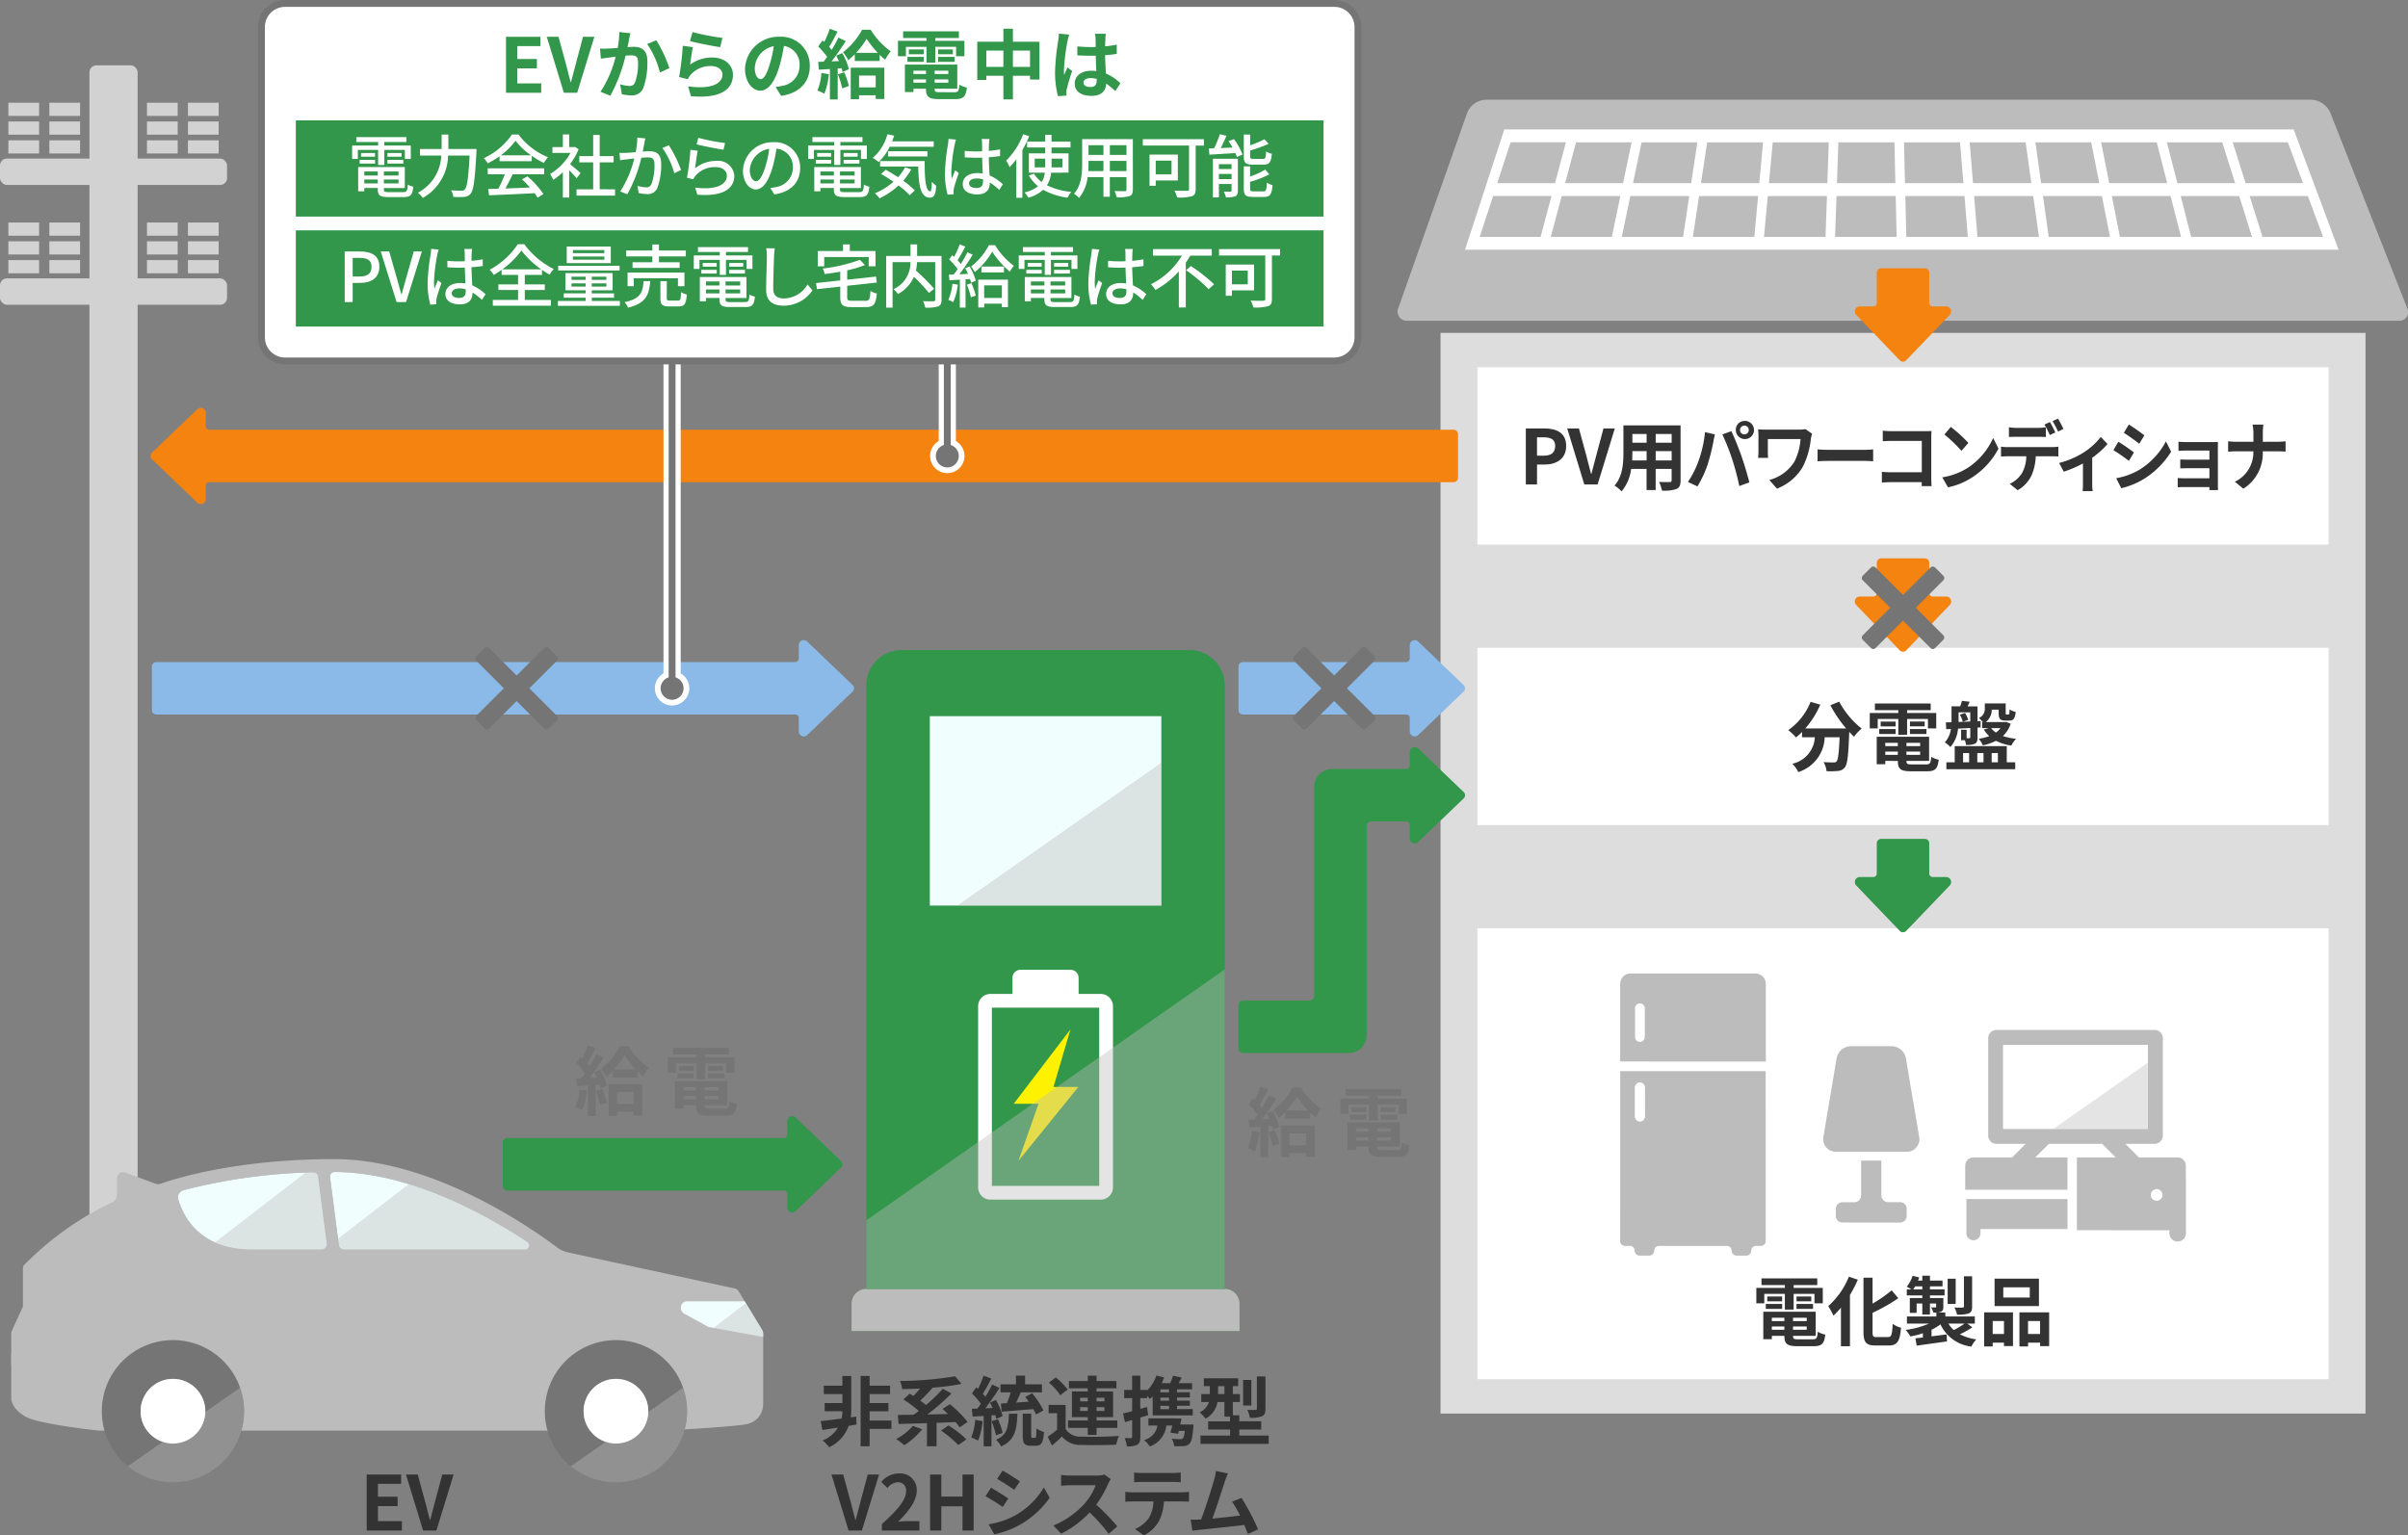 <svg xmlns="http://www.w3.org/2000/svg" xmlns:xlink="http://www.w3.org/1999/xlink" width="349.988" height="223.213" viewBox="0 0 349.988 223.213"><rect x="0" y="0" width="349.988" height="223.213" fill="#808080" stroke="none"/><defs><clipPath id="a"><rect width="126.971" height="1.25" transform="translate(302.614 514.514)" fill="none"/></clipPath><clipPath id="b"><rect width="21.161" height="21.435" transform="translate(325.171 639.291)" fill="none"/></clipPath><clipPath id="c"><rect width="16.858" height="11.748" transform="translate(329.474 620.763)" fill="none"/></clipPath><clipPath id="d"><rect width="13.733" height="9.616" transform="translate(388.13 632.691)" fill="none"/></clipPath><clipPath id="e"><rect width="10.96" height="9.31" transform="translate(396.421 649.366)" fill="none"/></clipPath><clipPath id="f"><rect width="8.547" height="3.494" transform="translate(358.255 652.424)" fill="none"/></clipPath><clipPath id="g"><rect width="11.834" height="7.621" transform="translate(356.817 638.014)" fill="none"/></clipPath><clipPath id="h"><rect width="5.122" height="1.88" transform="translate(142.547 665.5)" fill="none"/></clipPath><clipPath id="i"><rect width="5.123" height="1.88" transform="translate(123.765 665.5)" fill="none"/></clipPath><clipPath id="j"><rect width="6.83" height="1.88" transform="translate(91.324 674.902)" fill="none"/></clipPath><clipPath id="k"><rect width="8.537" height="6.125" transform="translate(93.032 661.974)" fill="none"/></clipPath><clipPath id="l"><rect width="26.573" height="18.545" transform="translate(174.026 667.636)" fill="none"/></clipPath><clipPath id="m"><rect width="16.258" height="11.237" transform="translate(120.92 648.626)" fill="none"/></clipPath><clipPath id="n"><rect width="27.787" height="9.515" transform="translate(138.813 650.348)" fill="none"/></clipPath><clipPath id="o"><rect width="16.889" height="13.762" transform="translate(172.661 679.939)" fill="none"/></clipPath><clipPath id="p"><rect width="16.889" height="13.762" transform="translate(108.274 679.939)" fill="none"/></clipPath><clipPath id="q"><rect width="56.394" height="6.132" transform="translate(213.45 665.569)" fill="none"/></clipPath><clipPath id="r"><rect width="52.075" height="46.437" transform="translate(215.614 619.132)" fill="none"/></clipPath><clipPath id="s"><rect width="29.66" height="20.769" transform="translate(228.815 589.081)" fill="none"/></clipPath></defs><g transform="translate(-89.685 -478.201)"><path d="M205.274,574.449H112.406a.646.646,0,0,0-.646.646v6.333a.647.647,0,0,0,.646.647h92.868a.508.508,0,0,1,.508.509v1.952a.725.725,0,0,0,1.226.523l6.606-6.33a.648.648,0,0,0,0-.934l-6.606-6.33a.725.725,0,0,0-1.226.523v1.952a.508.508,0,0,1-.508.509" fill="#8bbae8"/><path d="M166.625,578.261l4-4a.465.465,0,0,0,0-.657l-1.2-1.2a.462.462,0,0,0-.656,0l-4,4-4-4a.464.464,0,0,0-.657,0l-1.2,1.2a.465.465,0,0,0,0,.657l4,4-4,4a.465.465,0,0,0,0,.657l1.2,1.2a.464.464,0,0,0,.657,0l4-4,4,4a.462.462,0,0,0,.656,0l1.2-1.2a.465.465,0,0,0,0-.657Z" fill="#757575"/><path d="M439.544,522.965a1.271,1.271,0,0,1-1.268,1.861h-144a1.328,1.328,0,0,1-1.335-1.886l10-28.353A3.033,3.033,0,0,1,305.6,492.7H425.638a3.173,3.173,0,0,1,2.732,1.861Z" fill="#bcbcbc"/><path d="M303.326,513.889l5.3-16.25H422.769l6.063,16.25Z" fill="#bcbcbc"/><path d="M423.055,497.013H308.327l-5.713,17.5H429.585Zm-18.378,7.813h-8.429l-1.176-5.937h8.082Zm-.048-5.937h8.047l1.87,5.937h-8.394Zm-9.824,5.937h-8.456l-.831-5.937h8.11Zm-9.875,0h-8.477l-.485-5.937H384.1Zm-9.88,0h-8.489l-.138-5.937h8.142Zm-9.884,0h-8.492l.208-5.937h8.146Zm-9.888,0h-8.487l.554-5.937h8.141Zm-9.892,0h-8.474l.9-5.937h8.127Zm-9.9,0h-8.452l1.246-5.937h8.107Zm-9.9,0h-8.423l1.593-5.937h8.076ZM325.2,506.7l-1.246,5.937h-8.878l1.593-5.937Zm1.45,0h8.56l-.9,5.937H325.4Zm9.983,0h8.583l-.553,5.937h-8.93Zm9.988,0h8.6l-.209,5.937h-8.943Zm9.992,0h8.6l.138,5.937H356.4Zm10,0h8.6l.484,5.937h-8.944Zm10,0h8.587l.83,5.937H377.09Zm10.006,0h8.566l1.177,5.937h-8.912Zm10.009,0h8.538l1.523,5.937H397.8Zm10.013,0h8.5L417,512.638h-8.848Zm10.016,0h8.46l2.217,5.937h-8.808Zm7.761-1.875h-8.351l-1.87-5.937h8.005Zm-115.173-5.937h8.04l-1.592,5.937H307.3Zm-2.55,7.812h8.495l-1.593,5.937h-8.84Z" fill="#fff"/><g opacity="0.4" style="mix-blend-mode:multiply;isolation:isolate"><g clip-path="url(#a)"><rect width="126.97" height="1.25" transform="translate(302.614 514.514)" fill="#bcbcbc"/></g></g><rect width="134.441" height="157.104" transform="translate(299.056 526.598)" fill="#ddd"/><path d="M120.1,548.3H300.951a.647.647,0,0,0,.647-.646v-6.333a.647.647,0,0,0-.647-.646H120.1a.508.508,0,0,1-.508-.509v-1.952a.724.724,0,0,0-1.226-.523l-6.606,6.33a.647.647,0,0,0,0,.933l6.606,6.33a.724.724,0,0,0,1.226-.522v-1.953a.509.509,0,0,1,.508-.509" fill="#f48310"/><path d="M229.87,544.486a2.5,2.5,0,1,1-2.5-2.5,2.5,2.5,0,0,1,2.5,2.5" fill="#fff"/><line y2="13.363" transform="translate(227.37 530.673)" fill="none" stroke="#fff" stroke-miterlimit="10" stroke-width="2.5"/><line y2="13.363" transform="translate(227.37 530.673)" fill="none" stroke="#757575" stroke-linecap="round" stroke-linejoin="round" stroke-width="1"/><path d="M229.037,544.486a1.667,1.667,0,1,1-1.667-1.667,1.667,1.667,0,0,1,1.667,1.667" fill="#757575"/><path d="M189.87,578.261a2.5,2.5,0,1,1-2.5-2.5,2.5,2.5,0,0,1,2.5,2.5" fill="#fff"/><line y2="47.14" transform="translate(187.37 530.673)" fill="none" stroke="#fff" stroke-miterlimit="10" stroke-width="2.5"/><line y2="47.14" transform="translate(187.37 530.673)" fill="none" stroke="#757575" stroke-linecap="round" stroke-linejoin="round" stroke-width="1"/><path d="M189.037,578.261a1.667,1.667,0,1,1-1.667-1.666,1.667,1.667,0,0,1,1.667,1.666" fill="#757575"/><rect width="123.716" height="65.552" transform="translate(304.418 613.15)" fill="#fff"/><rect width="7" height="196" rx="1" transform="translate(102.685 487.701)" fill="#d2d2d2"/><rect width="33" height="3.833" rx="1" transform="translate(89.685 501.254)" fill="#d2d2d2"/><rect width="4.466" height="1.917" transform="translate(90.902 498.597)" fill="#d2d2d2"/><rect width="4.466" height="1.917" transform="translate(96.858 498.597)" fill="#d2d2d2"/><rect width="4.466" height="1.917" transform="translate(90.902 495.865)" fill="#d2d2d2"/><rect width="4.466" height="1.917" transform="translate(96.858 495.865)" fill="#d2d2d2"/><rect width="4.466" height="1.917" transform="translate(90.902 493.134)" fill="#d2d2d2"/><rect width="4.466" height="1.917" transform="translate(96.858 493.134)" fill="#d2d2d2"/><rect width="4.466" height="1.917" transform="translate(117.002 498.597)" fill="#d2d2d2"/><rect width="4.466" height="1.917" transform="translate(111.046 498.597)" fill="#d2d2d2"/><rect width="4.466" height="1.917" transform="translate(117.002 495.865)" fill="#d2d2d2"/><rect width="4.466" height="1.917" transform="translate(111.046 495.865)" fill="#d2d2d2"/><rect width="4.466" height="1.917" transform="translate(117.002 493.134)" fill="#d2d2d2"/><rect width="4.466" height="1.917" transform="translate(111.046 493.134)" fill="#d2d2d2"/><rect width="33" height="3.833" rx="1" transform="translate(89.685 518.67)" fill="#d2d2d2"/><rect width="4.466" height="1.917" transform="translate(90.902 516.013)" fill="#d2d2d2"/><rect width="4.466" height="1.917" transform="translate(96.858 516.013)" fill="#d2d2d2"/><rect width="4.466" height="1.917" transform="translate(90.902 513.281)" fill="#d2d2d2"/><rect width="4.466" height="1.917" transform="translate(96.858 513.281)" fill="#d2d2d2"/><rect width="4.466" height="1.917" transform="translate(90.902 510.55)" fill="#d2d2d2"/><rect width="4.466" height="1.917" transform="translate(96.858 510.55)" fill="#d2d2d2"/><rect width="4.466" height="1.917" transform="translate(117.002 516.013)" fill="#d2d2d2"/><rect width="4.466" height="1.917" transform="translate(111.046 516.013)" fill="#d2d2d2"/><rect width="4.466" height="1.917" transform="translate(117.002 513.281)" fill="#d2d2d2"/><rect width="4.466" height="1.917" transform="translate(111.046 513.281)" fill="#d2d2d2"/><rect width="4.466" height="1.917" transform="translate(117.002 510.55)" fill="#d2d2d2"/><rect width="4.466" height="1.917" transform="translate(111.046 510.55)" fill="#d2d2d2"/><path d="M294.078,574.449H270.336a.646.646,0,0,0-.646.646v6.333a.647.647,0,0,0,.646.647h23.742a.509.509,0,0,1,.509.509v1.952a.724.724,0,0,0,1.226.523l6.605-6.33a.646.646,0,0,0,0-.934l-6.605-6.33a.724.724,0,0,0-1.226.523v1.952a.509.509,0,0,1-.509.509" fill="#8bbae8"/><path d="M203.6,643.652h-40.2a.646.646,0,0,0-.646.646v6.333a.647.647,0,0,0,.646.647h40.2a.509.509,0,0,1,.509.509v1.952a.724.724,0,0,0,1.226.523l6.6-6.33a.646.646,0,0,0,0-.934l-6.6-6.33a.724.724,0,0,0-1.226.523v1.952a.509.509,0,0,1-.509.509" fill="#32964b"/><path d="M344.835,619.726H326.668a1.5,1.5,0,0,0-1.5,1.5v11.288h21.161V621.224a1.5,1.5,0,0,0-1.5-1.5" fill="#bcbcbc"/><path d="M325.172,633.922V658.61a.7.7,0,0,0,.7.706h.706a.706.706,0,0,1,.706.705.7.7,0,0,0,.7.705H329.4a.7.7,0,0,0,.7-.705.705.705,0,0,1,.706-.705h9.875a.706.706,0,0,1,.706.705.7.7,0,0,0,.705.705h1.41a.7.7,0,0,0,.7-.705.705.705,0,0,1,.707-.705h.7a.705.705,0,0,0,.706-.706V633.922Zm2.16,6.6v-4.232a.705.705,0,1,1,1.41,0v4.232a.705.705,0,1,1-1.41,0" fill="#bcbcbc"/><path d="M328.742,628.985a.706.706,0,0,1-1.411,0v-4.232a.706.706,0,0,1,1.411,0Z" fill="#fff"/><path d="M327.332,640.521v-4.232a.705.705,0,1,1,1.41,0v4.232a.705.705,0,1,1-1.41,0" fill="#fff"/><g opacity="0.4" style="mix-blend-mode:multiply;isolation:isolate"><g clip-path="url(#b)"><path d="M341.395,660.021a.7.7,0,0,0,.705.705h1.41a.7.7,0,0,0,.7-.705.705.705,0,0,1,.706-.705h.705a.705.705,0,0,0,.7-.706V639.292l-21.16,14.816v4.5a.705.705,0,0,0,.705.706h.7a.705.705,0,0,1,.706.705.7.7,0,0,0,.705.705H329.4a.7.7,0,0,0,.7-.705.7.7,0,0,1,.7-.705h9.875a.706.706,0,0,1,.707.705" fill="#bcbcbc"/></g></g><g opacity="0.4" style="mix-blend-mode:multiply;isolation:isolate"><g clip-path="url(#c)"><path d="M346.332,632.511V621.224a1.469,1.469,0,0,0-.08-.461l-16.778,11.748Z" fill="#bcbcbc"/></g></g><path d="M403.145,652.774a.852.852,0,1,1,.851-.852.853.853,0,0,1-.851.852" fill="#fff"/><path d="M375.49,657.484a1.022,1.022,0,0,0,2.044,0v-.614h12.648v-4.36H375.49Z" fill="#bcbcbc"/><path d="M406.188,646.462h-5.622l-1.976-1.976h4.259a1.193,1.193,0,0,0,1.192-1.192V629.119a1.194,1.194,0,0,0-1.192-1.193h-23a1.2,1.2,0,0,0-1.192,1.193v14.175a1.194,1.194,0,0,0,1.192,1.192h4.259l-1.976,1.976h-5.622a1.194,1.194,0,0,0-1.192,1.193v3.509h14.862v-4.7h-4.674l1.976-1.976h7.734l1.976,1.976h-5.642v10.579H405v.443a1.192,1.192,0,1,0,2.384,0v-9.829a1.194,1.194,0,0,0-1.192-1.193M380.837,630.1h21.026v12.2H380.837Zm22.308,22.669a.852.852,0,1,1,.851-.852.853.853,0,0,1-.851.852" fill="#bcbcbc"/><rect width="21.026" height="12.202" transform="translate(380.837 630.105)" fill="#fff"/><g opacity="0.4" style="mix-blend-mode:multiply;isolation:isolate"><g clip-path="url(#d)"><path d="M401.863,642.307v-9.616l-13.733,9.616Z" fill="#bcbcbc"/></g></g><g opacity="0.4" style="mix-blend-mode:multiply;isolation:isolate"><g clip-path="url(#e)"><path d="M403.978,651.748a.829.829,0,0,1,.018.174.852.852,0,0,1-.852.851.836.836,0,0,1-.445-.129l-6.278,4.4H405v.443a1.192,1.192,0,1,0,2.384,0v-8.117Z" fill="#bcbcbc"/></g></g><path d="M366.824,645.635H356.5a1.826,1.826,0,0,1-1.8-2.13l1.923-11.433a2.133,2.133,0,0,1,2.1-1.779H364.6a2.131,2.131,0,0,1,2.1,1.779l1.924,11.433a1.826,1.826,0,0,1-1.8,2.13" fill="#bcbcbc"/><path d="M365.865,652.98h-1.738a1,1,0,0,1-1-1v-5.057h-2.938v5.057a1,1,0,0,1-1,1h-1.738a.937.937,0,0,0-.937.937v1.064a.936.936,0,0,0,.937.937h8.408a.936.936,0,0,0,.937-.937v-1.064a.937.937,0,0,0-.937-.937" fill="#bcbcbc"/><g opacity="0.4" style="mix-blend-mode:multiply;isolation:isolate"><g clip-path="url(#f)"><path d="M366.8,654.981v-1.063a.938.938,0,0,0-.937-.938h-1.738a.988.988,0,0,1-.883-.556l-4.99,3.494h7.611a.937.937,0,0,0,.937-.937" fill="#bcbcbc"/></g></g><g opacity="0.4" style="mix-blend-mode:multiply;isolation:isolate"><g clip-path="url(#g)"><path d="M366.824,645.635a1.826,1.826,0,0,0,1.8-2.13l-.924-5.491-10.884,7.621Z" fill="#bcbcbc"/></g></g><path d="M174.975,636.775a10.2,10.2,0,0,1-.661,2.838,6.465,6.465,0,0,0-1-.473,8,8,0,0,0,.583-2.553Zm1.947-3.07a9.34,9.34,0,0,1,.968,2.332l-.924.418a5.257,5.257,0,0,0-.143-.56l-.561.044v4.5h-1.134v-4.422l-1.6.1-.11-1.133.792-.033c.165-.209.342-.452.517-.7a10.678,10.678,0,0,0-1.3-1.5l.628-.891c.076.066.165.143.252.221a13.9,13.9,0,0,0,.8-1.916l1.132.418c-.4.748-.835,1.607-1.231,2.212.131.154.264.3.374.44a19.808,19.808,0,0,0,.979-1.782l1.067.495c-.6.957-1.364,2.068-2.058,2.96l1.056-.044c-.12-.276-.252-.551-.384-.792Zm.286,2.794a12.135,12.135,0,0,1,.682,1.981l-.968.352a13.015,13.015,0,0,0-.638-2.046Zm3.839-6.193a10.811,10.811,0,0,0,2.916,3.135,8.082,8.082,0,0,0-.8,1.221,9.7,9.7,0,0,1-.8-.714v.9h-3.619v-.979a8.75,8.75,0,0,1-.957.859,6,6,0,0,0-.748-1.145,10.582,10.582,0,0,0,2.772-3.278Zm-2.893,5.512h4.885v4.554h-1.254v-.539h-2.421v.583h-1.21Zm3.928-2.157a15.286,15.286,0,0,1-1.618-2.035,12.705,12.705,0,0,1-1.529,2.035Zm-2.718,3.312v1.716h2.421v-1.716Z" fill="#757575"/><path d="M187.921,634.157h-1.155v-2.234h4.148v-.418h-3.4v-.969h8.109v.969H192.19v.418h4.235v2.234h-1.21v-1.365H192.19v2.288h-1.276v-2.288h-2.993Zm7.052,5.236c.55,0,.65-.165.726-1.1a3.342,3.342,0,0,0,1.09.418c-.155,1.321-.507,1.683-1.706,1.683h-2.31c-1.507,0-1.925-.318-1.925-1.474v-.033h-1.827v.484h-1.243v-3.994h7.613v3.51H192.1v.033c0,.408.121.473.792.473Zm-6.832-5.138h2.377v.715h-2.377Zm2.377-.385H188.35v-.7h2.168Zm-1.5,2.387v.485h1.827v-.485Zm1.827,1.75v-.473h-1.827v.473Zm3.245-1.75H192.1v.485h1.991Zm0,1.75v-.473H192.1v.473Zm.66-4.841v.7h-2.145v-.7Zm-2.145,1.089h2.4v.715h-2.4Z" fill="#757575"/><path d="M272.721,642.77a10.241,10.241,0,0,1-.66,2.838,6.515,6.515,0,0,0-1-.473,8.052,8.052,0,0,0,.583-2.553Zm1.947-3.069a9.324,9.324,0,0,1,.968,2.332l-.924.418a5.276,5.276,0,0,0-.143-.561l-.561.044v4.5h-1.133v-4.422l-1.6.1-.11-1.133.792-.033c.165-.209.342-.451.518-.7a10.685,10.685,0,0,0-1.3-1.5l.628-.892.253.22a13.95,13.95,0,0,0,.8-1.914l1.133.418c-.4.748-.836,1.606-1.232,2.211.131.154.264.3.374.44a19.816,19.816,0,0,0,.979-1.782l1.067.495c-.605.957-1.364,2.068-2.058,2.96l1.057-.044c-.121-.276-.253-.551-.385-.792Zm.286,2.794a12.093,12.093,0,0,1,.682,1.98l-.968.353a12.993,12.993,0,0,0-.638-2.047Zm3.839-6.194a10.811,10.811,0,0,0,2.916,3.135,8.039,8.039,0,0,0-.8,1.222,9.565,9.565,0,0,1-.8-.715v.9h-3.62v-.978a8.747,8.747,0,0,1-.957.858,6.032,6.032,0,0,0-.748-1.145,10.571,10.571,0,0,0,2.772-3.278Zm-2.893,5.512h4.885v4.555h-1.254v-.54H277.11v.583H275.9Zm3.928-2.156a15.352,15.352,0,0,1-1.618-2.036,12.751,12.751,0,0,1-1.529,2.036Zm-2.718,3.311v1.716h2.421v-1.716Z" fill="#757575"/><path d="M285.667,640.152h-1.155v-2.234h4.148V637.5h-3.4v-.968h8.109v.968h-3.433v.418h4.235v2.234h-1.21v-1.365h-3.025v2.289H288.66v-2.289h-2.993Zm7.052,5.236c.551,0,.65-.165.726-1.1a3.351,3.351,0,0,0,1.09.418c-.155,1.321-.507,1.683-1.705,1.683h-2.311c-1.507,0-1.925-.318-1.925-1.474v-.033h-1.826v.485h-1.244v-3.995h7.613v3.51h-3.289v.033c0,.408.121.473.792.473Zm-6.832-5.138h2.377v.715h-2.377Zm2.377-.384H286.1v-.705h2.168Zm-1.5,2.386v.485h1.826v-.485Zm1.826,1.75v-.473h-1.826V644Zm3.245-1.75h-1.991v.485h1.991Zm0,1.75v-.473h-1.991V644Zm.661-4.841v.705h-2.146v-.705Zm-2.146,1.089h2.4v.715h-2.4Z" fill="#757575"/><path d="M200.456,671.56l-3.415-5.639a.845.845,0,0,0-.544-.4l-24.176-5.233a4.456,4.456,0,0,1-1.741-.8c-3.752-2.823-18-12.78-32.3-12.78-.536,0-1.063,0-1.584.013a.726.726,0,0,0-.242-.006c-.014,0-.027.009-.041.011-12.953.229-21.153,2.773-23.411,3.569a1,1,0,0,1-.684-.005l-4.5-1.653a.746.746,0,0,0-.132-.017.672.672,0,0,0-.138-.032c-.012,0-.022.007-.034.007a.945.945,0,0,0-.17.038.782.782,0,0,0-.156.048.833.833,0,0,0-.116.087.548.548,0,0,0-.223.248,1.176,1.176,0,0,0-.1.183c0,.013-.014.022-.017.034a.993.993,0,0,0-.017.155,1.142,1.142,0,0,0-.026.139v2.331a1.223,1.223,0,0,1-.66,1.114,44.327,44.327,0,0,0-12.75,9.051,1,1,0,0,0-.249.664V668.1l-1.617,3.562a1.035,1.035,0,0,0-.091.422v9.4c0,.256.106,1.581,2.179,2.721,1.8.986,9.652,1.876,10.544,1.974.028,0,81.585,0,82.038,0h.042c.42-.022,10.329-.571,12.079-.957a2.93,2.93,0,0,0,2.393-2.8V672.083a1.007,1.007,0,0,0-.143-.523m-62.178-22.978c10.976,0,22.2,6.3,28.057,10.168a.611.611,0,0,1-.281,1.113H139.68a.79.79,0,0,1-.754-.72l-1.269-9.781a.665.665,0,0,1,.614-.78ZM116.3,651.239a82.737,82.737,0,0,1,18.982-2.612.646.646,0,0,1,.634.589l1.257,9.69a.815.815,0,0,1-.754.957H126.327c-7.44,0-9.91-4.575-10.718-7.25a1.084,1.084,0,0,1,.688-1.374" fill="#bcbcbc"/><g style="mix-blend-mode:multiply;isolation:isolate"><g clip-path="url(#h)"><path d="M146.815,667.38H143.4a.944.944,0,0,1,0-1.88h3.415a.944.944,0,0,1,0,1.88" fill="#bcbcbc"/></g></g><g style="mix-blend-mode:multiply;isolation:isolate"><g clip-path="url(#i)"><path d="M128.034,667.38h-3.415a.944.944,0,0,1,0-1.88h3.415a.944.944,0,0,1,0,1.88" fill="#bcbcbc"/></g></g><g style="mix-blend-mode:multiply;isolation:isolate"><g clip-path="url(#j)"><path d="M97.3,674.9H91.324v1.88H97.3a.944.944,0,0,0,0-1.88" fill="#bcbcbc"/></g></g><g style="mix-blend-mode:multiply;isolation:isolate"><g clip-path="url(#k)"><path d="M93.032,662.681V668.1l8-2.664a.956.956,0,0,0,.534-.961.913.913,0,0,0-.683-.834l-7.561-1.666-.038.041a1,1,0,0,0-.252.666" fill="#bcbcbc"/></g></g><path d="M200.6,672.082a1,1,0,0,0-.143-.522l-2.529-4.18H189.5a.875.875,0,0,0-.829.724.974.974,0,0,0,.448,1.059l3.415,1.88a.929.929,0,0,0,.243.086l7.818,1.436Z" fill="#f0fffd"/><g opacity="0.4" style="mix-blend-mode:multiply;isolation:isolate"><g clip-path="url(#l)"><path d="M186.085,686.181h.041c.422-.022,10.33-.571,12.079-.957a2.931,2.931,0,0,0,2.4-2.8V672.082a1,1,0,0,0-.144-.522l-2.376-3.924-24.055,18.545Z" fill="#bcbcbc"/></g></g><path d="M138.278,648.581c10.976,0,22.2,6.3,28.057,10.168a.611.611,0,0,1-.281,1.113H139.679a.789.789,0,0,1-.754-.719l-1.269-9.782a.665.665,0,0,1,.615-.78Z" fill="#f0fffd"/><path d="M116.3,651.239a82.737,82.737,0,0,1,18.982-2.612.646.646,0,0,1,.634.589l1.257,9.69a.815.815,0,0,1-.754.957H126.327c-7.44,0-9.91-4.575-10.718-7.25a1.084,1.084,0,0,1,.688-1.374" fill="#f0fffd"/><g opacity="0.4" style="mix-blend-mode:multiply;isolation:isolate"><g clip-path="url(#m)"><path d="M136.415,659.863a.815.815,0,0,0,.754-.957l-1.257-9.69a.645.645,0,0,0-.633-.589c-.407.012-.805.029-1.2.046l-13.158,10.143a13.025,13.025,0,0,0,5.407,1.047Z" fill="#bcbcbc"/></g></g><g opacity="0.4" style="mix-blend-mode:multiply;isolation:isolate"><g clip-path="url(#n)"><path d="M166.335,658.749a69.617,69.617,0,0,0-17.246-8.4l-10.276,7.922.113.872a.789.789,0,0,0,.754.72h26.374a.611.611,0,0,0,.281-1.113" fill="#bcbcbc"/></g></g><path d="M179.21,693.7a10.34,10.34,0,1,1,10.34-10.34,10.353,10.353,0,0,1-10.34,10.34m0-15.04a4.7,4.7,0,1,0,4.7,4.7,4.706,4.706,0,0,0-4.7-4.7" fill="#757575"/><g opacity="0.4" style="mix-blend-mode:multiply;isolation:isolate"><g clip-path="url(#o)"><path d="M179.21,688.062a4.7,4.7,0,0,1-1.492-.247l-5.057,3.541a10.334,10.334,0,0,0,16.3-11.417l-5.061,3.544a4.7,4.7,0,0,1-4.694,4.579" fill="#bcbcbc"/></g></g><path d="M114.823,693.7a10.34,10.34,0,1,1,10.34-10.34,10.353,10.353,0,0,1-10.34,10.34m0-15.04a4.7,4.7,0,1,0,4.7,4.7,4.706,4.706,0,0,0-4.7-4.7" fill="#757575"/><g opacity="0.4" style="mix-blend-mode:multiply;isolation:isolate"><g clip-path="url(#p)"><path d="M114.823,688.062a4.7,4.7,0,0,1-1.492-.247l-5.057,3.541a10.334,10.334,0,0,0,16.3-11.417l-5.061,3.544a4.7,4.7,0,0,1-4.694,4.579" fill="#bcbcbc"/></g></g><path d="M114.823,678.661a4.7,4.7,0,1,0,4.7,4.7,4.706,4.706,0,0,0-4.7-4.7" fill="#fff"/><path d="M179.21,678.661a4.7,4.7,0,1,0,4.7,4.7,4.706,4.706,0,0,0-4.7-4.7" fill="#fff"/><path d="M142.983,692.559h5v1.353h-3.367v1.882h2.86v1.364h-2.86v2.178H148.1V700.7h-5.116Z" fill="#333"/><path d="M148.692,692.559H150.4l1.079,3.961c.253.9.418,1.716.682,2.63h.054c.254-.914.441-1.728.694-2.63l1.056-3.961h1.65l-2.5,8.142h-1.937Z" fill="#333"/><path d="M214.176,685.3l-1.144.187a5.4,5.4,0,0,1-2.827,3.1,6.163,6.163,0,0,0-.957-.978,4.558,4.558,0,0,0,2.233-1.871c-.825.132-1.606.254-2.266.352l-.242-1.3c.792-.077,1.87-.209,3.025-.363a4.859,4.859,0,0,0,.121-1.057v-.01h-2.574v-1.189h2.574v-1.308h-2.7v-1.222h2.7v-1.408h1.287v5.127a6.546,6.546,0,0,1-.066.891l.792-.11Zm5.072.627H216.08v2.53h-1.309v-10.22h1.309v1.408h2.97v1.222h-2.97v1.308h2.728v1.189H216.08v1.353h3.168Z" fill="#333"/><path d="M223.724,685.982a11.445,11.445,0,0,1-2.6,2.321,10.732,10.732,0,0,0-1.177-.9,8.272,8.272,0,0,0,2.42-1.915Zm5.435-.275a7.105,7.105,0,0,0-.583-.77c-.924.033-1.848.077-2.762.11v3.41h-1.4v-3.366c-1.54.055-2.981.088-4.125.121l-.11-1.309c.671-.011,1.452-.022,2.3-.033.242-.166.495-.352.748-.55a16.757,16.757,0,0,0-2.244-1.672l.9-.836c.176.1.363.209.55.329a12.813,12.813,0,0,0,.968-1.078c-.88.044-1.76.066-2.585.077a4.736,4.736,0,0,0-.32-1.177,51.6,51.6,0,0,0,8.01-.682l.924,1.1a33.768,33.768,0,0,1-4.247.562l.033.021a20.287,20.287,0,0,1-1.782,1.849c.308.22.6.439.847.648a23.866,23.866,0,0,0,2.432-2.365l1.254.683a32.1,32.1,0,0,1-3.488,3.047c.968-.011,1.98-.034,2.993-.066-.275-.265-.55-.517-.8-.737l1.079-.683a17.264,17.264,0,0,1,2.574,2.575Zm-1.617-.286a16.689,16.689,0,0,1,2.607,2.025l-1.177.836a16.144,16.144,0,0,0-2.519-2.113Z" fill="#333"/><path d="M232.5,684.8a10.17,10.17,0,0,1-.66,2.838,6.509,6.509,0,0,0-1-.473,8.024,8.024,0,0,0,.583-2.552Zm1.287-.836v4.5h-1.133v-4.422l-1.6.1-.11-1.133.792-.033c.165-.209.341-.451.517-.7a10.625,10.625,0,0,0-1.3-1.5l.628-.892.253.22a13.945,13.945,0,0,0,.8-1.914l1.133.418c-.4.748-.836,1.606-1.232,2.212.132.153.264.3.374.439a19.818,19.818,0,0,0,.979-1.782l1.067.495c-.605.957-1.364,2.068-2.057,2.96l1.056-.044c-.121-.275-.253-.551-.385-.792l.869-.363a9.325,9.325,0,0,1,.968,2.332l-.924.418a5.269,5.269,0,0,0-.143-.561Zm.66,2.894a13,13,0,0,0-.638-2.047l.924-.286a12.127,12.127,0,0,1,.682,1.98Zm3.113-3.136c-.087,2.332-.384,3.884-2.376,4.753a3.484,3.484,0,0,0-.737-.969c1.661-.692,1.8-1.87,1.87-3.784Zm-2.4-1.485c.264-.011.561-.022.869-.044a14.842,14.842,0,0,0,.55-1.574H235.1v-1.166h2.245v-1.276h1.331v1.276h2.453v1.166h-3.08c-.22.5-.463,1.024-.682,1.486.593-.044,1.21-.088,1.826-.132-.165-.242-.33-.474-.495-.693l1-.54a12.722,12.722,0,0,1,1.65,2.508l-1.078.584a7.491,7.491,0,0,0-.4-.781c-1.639.132-3.355.274-4.6.374Zm4.94,4.995c.176,0,.209-.177.231-1.365a3.282,3.282,0,0,0,1.089.5c-.1,1.594-.4,2.012-1.188,2.012h-.726c-.957,0-1.177-.374-1.177-1.485v-3.179h1.232v3.168c0,.319.022.353.176.353Z" fill="#333"/><path d="M244.569,685.96a2.528,2.528,0,0,0,2.321,1.089c1.32.055,3.917.023,5.435-.1a5.947,5.947,0,0,0-.407,1.276c-1.364.065-3.7.088-5.039.032a3.427,3.427,0,0,1-2.849-1.221c-.44.429-.891.847-1.452,1.321l-.617-1.3a12.938,12.938,0,0,0,1.365-1.012v-2.4h-1.232v-1.2h2.475Zm-.781-4.928a8.574,8.574,0,0,0-1.65-1.827l1-.748a9.591,9.591,0,0,1,1.727,1.749Zm4,4.741h-2.871v-1.067h2.871v-.484h-2.3v-3.74h2.3v-.451h-2.739v-1.057h2.739v-.781h1.277v.781h2.882v1.057h-2.882v.451h2.4v3.74h-2.4v.484h3.014v1.067h-3.014V686.8h-1.277Zm-1.111-3.851h1.111V681.4h-1.111Zm1.111,1.4v-.55h-1.111v.55Zm1.277-1.925v.527h1.144V681.4Zm1.144,1.375h-1.144v.55h1.144Z" fill="#333"/><path d="M256.57,683.925c-.374.121-.759.242-1.144.352v2.8c0,.6-.1.934-.429,1.143a2.853,2.853,0,0,1-1.529.242,5.292,5.292,0,0,0-.32-1.21,8.7,8.7,0,0,0,.9.011c.132,0,.187-.044.187-.186V684.64c-.363.11-.716.209-1.045.3l-.286-1.254c.374-.088.836-.2,1.331-.33V681.46h-1.155v-1.2h1.155v-2.068h1.188v2.068h1v.088a5.526,5.526,0,0,0,1.331-2.178l1.122.275a8.153,8.153,0,0,1-.34.837h1.231a9.574,9.574,0,0,0,.418-1.09l1.266.286-.451.8h1.947v.9h-2.189v.43h1.87v.758h-1.87v.452h1.87v.748h-1.87v.484h2.288v.913h-5.831v-2.751c-.132.133-.264.265-.4.374-.088-.121-.242-.3-.4-.472v.34h-1v1.563l.979-.276Zm6.59,1.364a3.873,3.873,0,0,1-.044.462c-.11,1.386-.264,2.046-.55,2.332a1.218,1.218,0,0,1-.847.341,11.059,11.059,0,0,1-1.375.012,2.4,2.4,0,0,0-.364-1.078c.507.054,1,.065,1.222.065a.556.556,0,0,0,.385-.1c.132-.122.231-.452.308-1.112h-.88c-.033.155-.077.3-.11.429l-1.112-.165c.089-.3.187-.66.276-1.034h-.859a3.7,3.7,0,0,1-2.4,3.048,5.04,5.04,0,0,0-.825-.947,2.566,2.566,0,0,0,1.925-2.1H256.6V684.4h3.972v.011h.836c-.055.286-.121.583-.187.88Zm-3.564-5.1h-1.255v.43H259.6Zm0,1.188h-1.255v.452H259.6Zm0,1.2h-1.255v.484H259.6Z" fill="#333"/><path d="M274.083,686.9v1.211h-9.912V686.9h4.3v-.88h-3.19v-1.188h3.179v-.693h-.814v-2.112h-1.012a3.358,3.358,0,0,1-1.727,2.409,5.623,5.623,0,0,0-.858-.913,2.43,2.43,0,0,0,1.342-1.5h-1.111v-1.155h1.243v-1.156h-.869v-1.144h4.994v1.144h-.781v1.156H269.9v1.155h-1.034v1.925h.946v.88h3.18v1.188h-3.18v.88Zm-6.436-6.028v-1.156h-.924v1.156Zm3.916,1.661h-1.2v-3.719h1.2Zm2.047.472c0,.606-.11.913-.528,1.1a4.534,4.534,0,0,1-1.728.209,4.869,4.869,0,0,0-.384-1.155c.495.022,1.023.022,1.188.01s.209-.044.209-.186V678.3h1.243Z" fill="#333"/><path d="M210.534,692.559h1.706l1.078,3.961c.253.9.418,1.716.682,2.63h.055c.253-.914.44-1.728.693-2.63l1.056-3.961h1.65l-2.5,8.142h-1.936Z" fill="#333"/><path d="M217.86,699.765c2.212-1.979,3.521-3.509,3.521-4.764a1.167,1.167,0,0,0-1.221-1.319,2.1,2.1,0,0,0-1.5.836l-.881-.881a3.3,3.3,0,0,1,2.586-1.231,2.388,2.388,0,0,1,2.563,2.507c0,1.475-1.221,3.059-2.706,4.511.407-.044.946-.088,1.32-.088h1.771V700.7H217.86Z" fill="#333"/><path d="M224.867,692.559H226.5v3.2h3.08v-3.2h1.617V700.7h-1.617V697.18H226.5V700.7h-1.629Z" fill="#333"/><path d="M236.23,696.047l-.8,1.232a28.9,28.9,0,0,0-2.509-1.562l.8-1.222C234.459,694.892,235.669,695.651,236.23,696.047Zm.892,2.519a11.213,11.213,0,0,0,4.279-4.125l.848,1.5a13.058,13.058,0,0,1-8.054,5.313l-.825-1.452A12.2,12.2,0,0,0,237.122,698.566Zm.8-5.005-.825,1.221c-.616-.429-1.761-1.177-2.487-1.584l.8-1.21C236.143,692.394,237.353,693.164,237.925,693.561Z" fill="#333"/><path d="M251.125,693.242a5.294,5.294,0,0,0-.385.681,16.147,16.147,0,0,1-1.727,3.026,30.841,30.841,0,0,1,3.07,3.146l-1.254,1.09a25.176,25.176,0,0,0-2.773-3.113,14.477,14.477,0,0,1-4.137,3.09l-1.133-1.188a12.459,12.459,0,0,0,4.511-3.157,8.516,8.516,0,0,0,1.639-2.7h-3.729c-.462,0-1.067.067-1.3.078v-1.563a12.272,12.272,0,0,0,1.3.077h3.872a3.99,3.99,0,0,0,1.145-.142Z" fill="#333"/><path d="M261.5,695.145a8.492,8.492,0,0,0,1-.067v1.431c-.275-.022-.693-.033-1-.033h-2.652a6.974,6.974,0,0,1-.7,2.827,5.272,5.272,0,0,1-2.211,2.112l-1.287-.934a4.577,4.577,0,0,0,1.991-1.573,4.734,4.734,0,0,0,.682-2.432h-3.026c-.318,0-.748.022-1.056.044v-1.442c.33.034.716.067,1.056.067Zm-5.8-1.508c-.385,0-.847.023-1.178.045v-1.42a8.07,8.07,0,0,0,1.167.077h4.422a8.483,8.483,0,0,0,1.189-.077v1.42c-.385-.022-.8-.045-1.189-.045Z" fill="#333"/><path d="M271.058,701.2c-.143-.374-.32-.826-.517-1.3-1.794.209-5.127.56-6.514.7-.275.032-.682.088-1.034.132l-.253-1.607c.374,0,.847,0,1.21-.01l.3-.012c.638-1.628,1.584-4.643,1.9-5.786a8.194,8.194,0,0,0,.264-1.266l1.749.353a12.588,12.588,0,0,0-.473,1.22c-.352,1.078-1.243,3.873-1.794,5.347,1.343-.132,2.9-.308,4.016-.439a13.31,13.31,0,0,0-1.155-2.014l1.375-.561a33.555,33.555,0,0,1,2.409,4.577Z" fill="#333"/><path d="M215.614,665.57h52.075a2.164,2.164,0,0,1,2.155,2.164V671.7H213.449v-3.968a2.165,2.165,0,0,1,2.165-2.164" fill="#32964b"/><g style="mix-blend-mode:multiply;isolation:isolate"><g clip-path="url(#q)"><path d="M215.614,665.57h52.075a2.164,2.164,0,0,1,2.155,2.164V671.7H213.449v-3.968a2.165,2.165,0,0,1,2.165-2.164" fill="#bcbcbc"/></g></g><path d="M267.69,665.57V577.8a5.113,5.113,0,0,0-5.1-5.1H220.712a5.112,5.112,0,0,0-5.1,5.1V665.57Z" fill="#32964b"/><path d="M238.011,619.185h7.271a1.173,1.173,0,0,1,1.173,1.174v2.779h-9.617v-2.779a1.173,1.173,0,0,1,1.173-1.174" fill="#fff"/><path d="M.783,0H16.814A.783.783,0,0,1,17.6.783V27.122a.783.783,0,0,1-.783.783H.782A.782.782,0,0,1,0,27.123V.783A.783.783,0,0,1,.783,0Z" transform="translate(232.849 623.694)" fill="none" stroke="#fff" stroke-miterlimit="10" stroke-width="2"/><path d="M245.27,627.851l-8.25,10.813h3.608l-2.927,8.313,8.709-10.754H242.8Z" fill="#fff200"/><g opacity="0.4" style="mix-blend-mode:multiply;isolation:isolate"><g clip-path="url(#r)"><path d="M267.69,619.132,215.615,655.6v9.975H267.69Z" fill="#bcbcbc"/></g></g><rect width="33.646" height="27.535" transform="translate(224.829 582.315)" fill="#f0fffd"/><path d="M285.452,578.261l4-4a.465.465,0,0,0,0-.657l-1.2-1.2a.462.462,0,0,0-.656,0l-4,4-4-4a.464.464,0,0,0-.657,0l-1.2,1.2a.465.465,0,0,0,0,.657l4,4-4,4a.465.465,0,0,0,0,.657l1.2,1.2a.464.464,0,0,0,.657,0l4-4,4,4a.462.462,0,0,0,.656,0l1.2-1.2a.465.465,0,0,0,0-.657Z" fill="#757575"/><rect width="123.716" height="25.776" transform="translate(304.418 572.373)" fill="#fff"/><rect width="123.716" height="25.775" transform="translate(304.418 531.598)" fill="#fff"/><path d="M311.452,540.485h2.673c1.8,0,3.191.628,3.191,2.552,0,1.86-1.4,2.7-3.146,2.7h-1.089v2.893h-1.629Zm2.608,3.961c1.122,0,1.661-.473,1.661-1.409s-.594-1.264-1.716-1.264h-.924v2.673Z" fill="#333"/><path d="M317.469,540.485h1.705l1.078,3.961c.253.9.418,1.715.683,2.63h.054c.254-.915.441-1.728.694-2.63l1.056-3.961h1.65l-2.5,8.141h-1.937Z" fill="#333"/><path d="M333.949,548.033c0,.7-.155,1.055-.6,1.253a5.105,5.105,0,0,1-2.112.232,4.939,4.939,0,0,0-.418-1.255c.616.033,1.343.023,1.54.023s.286-.067.286-.265v-1.65h-2.321v3.07h-1.32v-3.07h-2.244a6.305,6.305,0,0,1-1.387,3.267,4.89,4.89,0,0,0-1.034-.847c1.2-1.32,1.3-3.278,1.3-4.818v-3.928h8.306Zm-4.94-2.894v-1.353H326.94v.2c0,.351-.01.748-.032,1.155Zm-2.069-3.851v1.277h2.069v-1.277Zm5.71,0h-2.321v1.277h2.321Zm0,3.851v-1.353h-2.321v1.353Z" fill="#333"/><path d="M337.5,541.024l1.446.33c-.089.319-.2.858-.238,1.1a29.645,29.645,0,0,1-.841,3.312,15.81,15.81,0,0,1-1.466,3.146l-1.386-.649a13.674,13.674,0,0,0,1.544-3.059A17.275,17.275,0,0,0,337.5,541.024Zm2.516.33,1.317-.473c.406.859,1.089,2.541,1.455,3.609.357.99.882,2.751,1.159,3.839l-1.466.529a36.739,36.739,0,0,0-1.029-3.884A32.855,32.855,0,0,0,340.02,541.354Zm3.149-1.958a1.322,1.322,0,1,1-1.189,1.32A1.263,1.263,0,0,1,343.169,539.4Zm0,1.947a.635.635,0,1,0-.575-.627A.606.606,0,0,0,343.169,541.343Z" fill="#333"/><path d="M353.059,541.255a7.167,7.167,0,0,0-.178.738,11.564,11.564,0,0,1-1.179,4.081,7.354,7.354,0,0,1-3.753,3.158l-1.109-1.255a6.116,6.116,0,0,0,3.644-2.651,8.553,8.553,0,0,0,.9-3.3h-4.753v1.837a8.6,8.6,0,0,0,.039.9h-1.455c.03-.341.049-.616.049-.9v-2.322c0-.3-.019-.627-.049-.923.317.021.752.043,1.208.043h4.734a4.835,4.835,0,0,0,.94-.077Z" fill="#333"/><path d="M353.858,543.533c.357.033,1.08.066,1.6.066h5.318c.455,0,.9-.044,1.158-.066v1.727c-.238-.012-.742-.056-1.158-.056h-5.318c-.565,0-1.228.023-1.6.056Z" fill="#333"/><path d="M368.988,548.869c.01-.176.01-.364.01-.573h-4.516c-.386,0-.951.033-1.278.067v-1.574c.347.033.793.066,1.238.066h4.565V542.3h-4.446c-.416,0-.951.023-1.228.044v-1.529a11.765,11.765,0,0,0,1.228.066h4.981c.288,0,.7-.011.872-.022-.01.254-.03.693-.03,1.012v5.7c0,.385.02.968.04,1.3Z" fill="#333"/><path d="M375.778,546.151a10.1,10.1,0,0,0,3.6-4.28l.773,1.551a11.212,11.212,0,0,1-3.664,4.072,10.111,10.111,0,0,1-3.675,1.55l-.831-1.452A9.553,9.553,0,0,0,375.778,546.151Zm0-3.565-1.009,1.156a21.237,21.237,0,0,0-2.477-2.376l.932-1.1A21.484,21.484,0,0,1,375.778,542.586Z" fill="#333"/><path d="M387.956,543.2a6.586,6.586,0,0,0,.9-.067v1.431c-.247-.023-.624-.033-.9-.033H385.57a7.625,7.625,0,0,1-.634,2.827,5.021,5.021,0,0,1-1.991,2.112l-1.158-.935a4.133,4.133,0,0,0,1.792-1.573,5.129,5.129,0,0,0,.614-2.431H381.47c-.287,0-.674.022-.951.044v-1.442a6.647,6.647,0,0,0,.951.067Zm-5.228-1.5c-.337,0-.763.011-1.06.034v-1.42a6.688,6.688,0,0,0,1.06.089h3.238a7,7,0,0,0,1.069-.089v1.42c-.336-.023-.723-.034-1.069-.034Zm4.892-.253a15.744,15.744,0,0,0-.783-1.529l.792-.363c.248.407.6,1.1.783,1.508Zm1.188-.505a13.389,13.389,0,0,0-.792-1.519l.782-.363a14.9,14.9,0,0,1,.792,1.5Z" fill="#333"/><path d="M396.005,542.751a12.658,12.658,0,0,1-2.228,1.992v3.664a6.721,6.721,0,0,0,.07,1.187h-1.466c.03-.22.049-.8.049-1.187v-2.829a17.356,17.356,0,0,1-2.792,1.2l-.664-1.276a12.5,12.5,0,0,0,3.5-1.485,10.135,10.135,0,0,0,2.545-2.289Z" fill="#333"/><path d="M399.835,543.973l-.723,1.231a25.664,25.664,0,0,0-2.258-1.561l.724-1.222C398.241,542.818,399.33,543.577,399.835,543.973Zm.8,2.519a10.684,10.684,0,0,0,3.852-4.125l.762,1.5a12.512,12.512,0,0,1-3.941,3.949A11.283,11.283,0,0,1,398,549.176l-.742-1.452A10.248,10.248,0,0,0,400.638,546.492Zm.722-5.005-.742,1.22c-.555-.428-1.585-1.176-2.239-1.584l.724-1.21C399.756,540.32,400.845,541.09,401.36,541.487Z" fill="#333"/><path d="M412.043,548.7c0,.176.01.55.01.749H410.8c.01-.1.01-.276.01-.441h-3.753c-.277,0-.683.023-.852.033v-1.353a7.661,7.661,0,0,0,.862.044h3.743v-1.463h-3.159c-.376,0-.851.011-1.079.022v-1.3c.257.023.7.034,1.079.034h3.159V543.7h-3.268c-.366,0-.99.022-1.228.044v-1.331c.258.033.862.054,1.228.054h3.744c.237,0,.6-.011.762-.021-.01.142-.01.506-.01.737Z" fill="#333"/><path d="M420.8,542.421a10.568,10.568,0,0,0,1.079-.065v1.5c-.208-.012-.693-.044-1.089-.044h-2.229a6.064,6.064,0,0,1-2.822,5.435l-1.228-1.013a4.735,4.735,0,0,0,2.684-4.422h-2.525c-.436,0-.832.032-1.139.055v-1.519a10.114,10.114,0,0,0,1.1.077h2.575v-1.21a6.086,6.086,0,0,0-.129-1.287h1.575a9.423,9.423,0,0,0-.079,1.3v1.2Z" fill="#333"/><path d="M357,580.205a12.661,12.661,0,0,0,3.268,3.917,6.264,6.264,0,0,0-1.111,1.177c-.231-.209-.462-.451-.7-.7v.077c-.122,3.323-.253,4.62-.639,5.083a1.326,1.326,0,0,1-1,.517,10.993,10.993,0,0,1-1.661.033,3.161,3.161,0,0,0-.429-1.32c.6.044,1.177.054,1.452.054a.508.508,0,0,0,.44-.153c.22-.231.341-1.211.441-3.51h-2.168a5.487,5.487,0,0,1-3.839,5.061,4.4,4.4,0,0,0-.869-1.21,4.168,4.168,0,0,0,3.278-3.851H351.6v-.77a8.385,8.385,0,0,1-.88.792,7.928,7.928,0,0,0-1.123-1.056,9.118,9.118,0,0,0,3.246-4.115l1.408.407a13.181,13.181,0,0,1-2.178,3.466h5.941a18.64,18.64,0,0,1-2.3-3.378Z" fill="#333"/><path d="M362.6,584.089h-1.156v-2.233h4.148v-.418h-3.4v-.969H370.3v.969H366.87v.418h4.235v2.233H369.9v-1.364H366.87v2.288h-1.276v-2.288H362.6Zm7.051,5.237c.551,0,.65-.165.726-1.1a3.382,3.382,0,0,0,1.09.418c-.155,1.32-.507,1.683-1.7,1.683h-2.311c-1.507,0-1.925-.319-1.925-1.474v-.033H363.7v.484h-1.244V585.31h7.613v3.51h-3.289v.033c0,.407.121.473.792.473Zm-6.832-5.138H365.2v.715h-2.377Zm2.377-.385H363.03v-.7H365.2Zm-1.5,2.387v.484h1.826v-.484Zm1.826,1.75v-.474H363.7v.474Zm3.245-1.75h-1.991v.484h1.991Zm0,1.75v-.474h-1.991v.474Zm.661-4.841v.7h-2.146v-.7Zm-2.146,1.089h2.4v.715h-2.4Z" fill="#333"/><path d="M376.055,584.034c-.616.033-1.21.066-1.782.088a4.675,4.675,0,0,1-1.111,2.684,4.09,4.09,0,0,0-.814-.682,3.558,3.558,0,0,0,.891-1.947l-.682.033-.056-.99.826-.022v-2.311h1.254a8.294,8.294,0,0,0,.264-.8l1.122.132c-.1.242-.209.462-.3.671h1.441v2.156l.451-.021-.011.924-.44.022v1.408c0,.484-.066.77-.374.935a2.857,2.857,0,0,1-1.3.177,3.581,3.581,0,0,0-.165-.683h-.55v-1.519h.8v1.233h.4c.1-.011.132-.044.132-.153Zm5.3,4.984h1.232v1.012H372.579v-1.012h1.21v-2.344h7.569Zm-7.008-5.864.627-.022a5.571,5.571,0,0,0-.429-1.034l.748-.253a6.1,6.1,0,0,1,.473.989l-.792.3,1.078-.044v-1.332h-1.7v1.4Zm.66,5.864h.88v-1.343h-.88Zm2.068-1.343v1.343h.9v-1.343Zm4.852-4.258A4.293,4.293,0,0,1,380.8,585.2a7.837,7.837,0,0,0,1.914.4,3.681,3.681,0,0,0-.693.99,7.1,7.1,0,0,1-2.233-.693,7.789,7.789,0,0,1-1.9.66,4.541,4.541,0,0,0-.605-.957,7.6,7.6,0,0,0,1.53-.385,4.179,4.179,0,0,1-.793-.957l.737-.2h-.979v-.88h.1a4.3,4.3,0,0,0-.572-.6,1.394,1.394,0,0,0,.858-1.385v-.727H381.2v1.343c0,.242.022.264.143.264h.242c.132,0,.165-.088.187-.738a2.857,2.857,0,0,0,.88.364c-.1.99-.341,1.253-.935,1.253h-.572c-.77,0-.968-.263-.968-1.132v-.452h-1a2.28,2.28,0,0,1-.869,1.805h2.772l.2-.022Zm-2.839.639a2.611,2.611,0,0,0,.694.638,3.028,3.028,0,0,0,.66-.638Zm.077,3.619v1.343h.9v-1.343Z" fill="#333"/><path d="M346.113,667.667h-1.155v-2.233h4.147v-.418h-3.4v-.969h8.108v.969h-3.433v.418h4.236v2.233h-1.21V666.3h-3.026v2.288h-1.276V666.3h-2.992Zm7.052,5.237c.55,0,.649-.165.726-1.1a3.344,3.344,0,0,0,1.089.418c-.154,1.32-.506,1.683-1.705,1.683h-2.311c-1.507,0-1.925-.319-1.925-1.474V672.4h-1.826v.484H345.97v-3.994h7.613v3.51h-3.29v.033c0,.407.121.473.792.473Zm-6.832-5.138h2.376v.715h-2.376Zm2.376-.385h-2.167v-.7h2.167Zm-1.5,2.387v.484h1.826v-.484Zm1.826,1.75v-.474h-1.826v.474Zm3.246-1.75h-1.992v.484h1.992Zm0,1.75v-.474h-1.992v.474Zm.66-4.841v.7H350.8v-.7Zm-2.146,1.089h2.4v.715h-2.4Z" fill="#333"/><path d="M359.709,664.235a17.636,17.636,0,0,1-1.144,2.221v7.46h-1.309V668.3a12.463,12.463,0,0,1-1.089,1.166,9.7,9.7,0,0,0-.76-1.386,11.355,11.355,0,0,0,3-4.28Zm4.368,8.349c.527,0,.616-.374.7-1.924a3.752,3.752,0,0,0,1.21.56c-.154,1.893-.495,2.586-1.793,2.586h-1.882c-1.386,0-1.782-.44-1.782-1.991v-7.866h1.32v3.762a18.8,18.8,0,0,0,2.773-1.925l.968,1.144a26.5,26.5,0,0,1-3.741,2.123v2.773c0,.649.077.758.605.758Z" fill="#333"/><path d="M376.353,671.165a14.829,14.829,0,0,1-1.815,1.013,7.409,7.409,0,0,0,2.387.736,4.542,4.542,0,0,0-.715,1.046,5.654,5.654,0,0,1-4.489-3.223,8.359,8.359,0,0,1-1.3.781v.957c.715-.088,1.463-.188,2.2-.286l.043,1.023c-1.551.22-3.19.44-4.4.616l-.187-1.067c.319-.033.693-.077,1.089-.121v-.616a12.668,12.668,0,0,1-1.815.462,5.637,5.637,0,0,0-.693-.947,12.4,12.4,0,0,0,3.4-.923h-3.212v-1.035h4.279v-.561h-.44a3.348,3.348,0,0,0-.319-.759c.253.011.517.011.594.011.1,0,.132-.032.132-.121v-.45h-.9v1.605h-1.111V667.7h-.825v1.363h-.99v-2.156h1.815v-.385h-2.255v-.88h.671c-.221-.132-.506-.3-.683-.385a4.78,4.78,0,0,0,.858-1.585l.958.242c-.055.155-.11.3-.176.452h.627v-.705h1.111v.705h1.826v.836h-1.826v.44h2.123v.88h-2.123v.385h1.947v1.243c0,.418-.077.616-.363.748a1.434,1.434,0,0,1-.517.11h1.166v.572h4.291v1.035h-1.1Zm-7.272-5.522v-.44h-1.045a4.46,4.46,0,0,1-.275.44Zm4.852,2.123h-1.167V664.1h1.167Zm-1.057,2.85a4.091,4.091,0,0,0,.781.946,12.946,12.946,0,0,0,1.563-.946Zm3.444-2.476c0,.562-.11.836-.506,1a4.624,4.624,0,0,1-1.684.177,4.028,4.028,0,0,0-.384-1.034c.495.021,1.023.021,1.177.01s.209-.044.209-.187V663.74h1.188Z" fill="#333"/><path d="M378.067,668.988h4.192v4.9H380.95v-.495h-1.639v.55h-1.244Zm1.244,1.254v1.892h1.639v-1.892Zm6.722-2.167h-6.447v-3.984h6.447Zm-1.331-2.729h-3.851v1.485H384.7Zm2.816,3.642v4.906H386.2v-.506h-1.75v.55h-1.254v-4.95Zm-1.32,3.146v-1.892h-1.75v1.892Z" fill="#333"/><path d="M370.089,522.239v-4.393a.647.647,0,0,0-.647-.646H363.11a.646.646,0,0,0-.646.646v4.393a.51.51,0,0,1-.509.509H360a.724.724,0,0,0-.523,1.226l6.33,6.606a.648.648,0,0,0,.934,0l6.33-6.606a.724.724,0,0,0-.523-1.226H370.6a.509.509,0,0,1-.508-.509" fill="#f48310"/><path d="M370.089,564.412v-4.393a.647.647,0,0,0-.647-.646H363.11a.646.646,0,0,0-.646.646v4.393a.51.51,0,0,1-.509.509H360a.724.724,0,0,0-.523,1.226l6.33,6.606a.648.648,0,0,0,.934,0l6.33-6.606a.724.724,0,0,0-.523-1.226H370.6a.509.509,0,0,1-.508-.509" fill="#f48310"/><path d="M370.089,605.189V600.8a.647.647,0,0,0-.647-.646H363.11a.646.646,0,0,0-.646.646v4.393a.51.51,0,0,1-.509.509H360a.724.724,0,0,0-.523,1.225l6.33,6.606a.648.648,0,0,0,.934,0l6.33-6.606a.724.724,0,0,0-.523-1.225H370.6a.51.51,0,0,1-.508-.509" fill="#32964b"/><g opacity="0.4" style="mix-blend-mode:multiply;isolation:isolate"><g clip-path="url(#s)"><path d="M258.475,589.081l-29.66,20.769h29.66Z" fill="#bcbcbc"/></g></g><path d="M302.418,593.342l-6.605-6.33a.725.725,0,0,0-1.227.523v1.953a.508.508,0,0,1-.508.508H283.3a2.6,2.6,0,0,0-2.6,2.6v30.377a.68.68,0,0,1-.68.681H270.37a.68.68,0,0,0-.681.68V630.6a.681.681,0,0,0,.681.681h15.356a2.6,2.6,0,0,0,2.6-2.6V598.3a.68.68,0,0,1,.68-.681h5.074a.509.509,0,0,1,.508.508v1.953a.725.725,0,0,0,1.227.523l6.605-6.33a.646.646,0,0,0,0-.934" fill="#32964b"/><path d="M368.136,566.557l4-4a.465.465,0,0,0,0-.657l-1.2-1.2a.462.462,0,0,0-.656,0l-4,4-4-4a.464.464,0,0,0-.657,0l-1.2,1.2a.464.464,0,0,0,0,.657l4,4-4,4a.464.464,0,0,0,0,.657l1.2,1.2a.464.464,0,0,0,.657,0l4-4,4,4a.462.462,0,0,0,.656,0l1.2-1.2a.465.465,0,0,0,0-.657Z" fill="#757575"/><path d="M283.625,530.673H131.115a3.43,3.43,0,0,1-3.43-3.431V482.131a3.429,3.429,0,0,1,3.43-3.43h152.51a3.43,3.43,0,0,1,3.43,3.43v45.111a3.431,3.431,0,0,1-3.43,3.431" fill="#fff"/><path d="M3.431,0H155.94a3.43,3.43,0,0,1,3.43,3.43V48.542a3.43,3.43,0,0,1-3.43,3.43H3.43A3.43,3.43,0,0,1,0,48.542V3.431A3.431,3.431,0,0,1,3.431,0Z" transform="translate(127.685 478.701)" fill="none" stroke="#757575" stroke-miterlimit="10" stroke-width="1"/><rect width="149.371" height="13.985" transform="translate(132.685 495.702)" fill="#32964b"/><path d="M163.228,483.545h5V484.9h-3.367v1.882h2.86v1.363h-2.86v2.179h3.487v1.364h-5.115Z" fill="#32964b"/><path d="M169.156,483.545h1.706l1.078,3.961c.253.9.418,1.716.682,2.63h.055c.253-.914.44-1.727.693-2.63l1.056-3.961h1.65l-2.5,8.142h-1.936Z" fill="#32964b"/><path d="M181.312,483.029c-.066.286-.143.627-.2.9-.055.33-.143.726-.22,1.122.363-.022.693-.044.913-.044,1.155,0,1.969.517,1.969,2.079a10.655,10.655,0,0,1-.615,3.972,1.751,1.751,0,0,1-1.794,1,6.082,6.082,0,0,1-1.3-.154l-.242-1.441a6.333,6.333,0,0,0,1.331.231.794.794,0,0,0,.814-.473,8.057,8.057,0,0,0,.451-2.981c0-.87-.374-.991-1.067-.991-.176,0-.44.022-.748.044a23.128,23.128,0,0,1-2.211,5.82l-1.43-.572a16.2,16.2,0,0,0,2.2-5.093c-.385.044-.726.087-.935.12-.308.033-.869.11-1.211.165l-.121-1.474a10.124,10.124,0,0,0,1.156,0c.341-.011.858-.044,1.408-.088a12.07,12.07,0,0,0,.231-2.31Zm3.763,1.023a19.634,19.634,0,0,1,1.9,4.048l-1.375.649a12.563,12.563,0,0,0-1.849-4.147Z" fill="#32964b"/><path d="M189.991,487.594a5.341,5.341,0,0,1,3.2-1.034c1.914,0,3.026,1.178,3.026,2.5,0,1.991-1.573,3.52-6.106,3.124l-.418-1.431c3.267.463,4.994-.34,4.994-1.726,0-.7-.671-1.222-1.628-1.222a3.819,3.819,0,0,0-3,1.276,2.376,2.376,0,0,0-.407.638l-1.266-.318a39.7,39.7,0,0,0,.54-4.544l1.474.2C190.255,485.658,190.068,486.967,189.991,487.594Zm.341-4.73a34.3,34.3,0,0,0,4.356.846l-.33,1.343c-1.1-.143-3.531-.649-4.379-.869Z" fill="#32964b"/><path d="M202.41,490.851c.418-.056.726-.11,1.012-.176a2.95,2.95,0,0,0,2.476-2.916,2.7,2.7,0,0,0-2.277-2.882,23.863,23.863,0,0,1-.65,2.959c-.649,2.2-1.595,3.543-2.783,3.543s-2.222-1.332-2.222-3.169a4.859,4.859,0,0,1,5.016-4.665,4.158,4.158,0,0,1,4.4,4.258c0,2.288-1.408,3.917-4.158,4.335Zm-.847-3.3a17.484,17.484,0,0,0,.583-2.64,3.417,3.417,0,0,0-2.761,3.158c0,1.1.44,1.638.847,1.638C200.683,489.706,201.123,489.025,201.563,487.55Z" fill="#32964b"/><path d="M210.154,488.992a10.234,10.234,0,0,1-.66,2.837,6.507,6.507,0,0,0-1-.472,8.031,8.031,0,0,0,.583-2.553Zm1.947-3.07a9.326,9.326,0,0,1,.968,2.332l-.924.418a5.264,5.264,0,0,0-.143-.56l-.561.044v4.5h-1.133v-4.422l-1.6.1L208.6,487.2l.792-.034c.165-.209.341-.451.517-.7a10.8,10.8,0,0,0-1.3-1.5l.628-.891.253.22a13.955,13.955,0,0,0,.8-1.915l1.133.418c-.4.748-.836,1.607-1.232,2.212.132.153.264.3.374.44a19.956,19.956,0,0,0,.979-1.783l1.067.5c-.6.958-1.364,2.069-2.057,2.96l1.056-.043c-.121-.276-.253-.551-.385-.792Zm.286,2.794a12.136,12.136,0,0,1,.682,1.981l-.968.352a13.023,13.023,0,0,0-.638-2.047Zm3.84-6.193a10.8,10.8,0,0,0,2.915,3.135,8.08,8.08,0,0,0-.8,1.221,9.379,9.379,0,0,1-.8-.715v.9h-3.62v-.979a8.753,8.753,0,0,1-.957.859,6,6,0,0,0-.748-1.145,10.594,10.594,0,0,0,2.772-3.278Zm-2.894,5.512h4.885v4.554h-1.254v-.539h-2.421v.583h-1.21Zm3.928-2.157a15.4,15.4,0,0,1-1.617-2.035,12.8,12.8,0,0,1-1.53,2.035Zm-2.718,3.312v1.716h2.421V489.19Z" fill="#32964b"/><path d="M221.352,486.373H220.2V484.14h4.147v-.418h-3.4v-.969h8.108v.969h-3.432v.418h4.235v2.233h-1.21v-1.364h-3.025V487.3h-1.277v-2.288h-2.992Zm7.052,5.237c.55,0,.649-.165.726-1.1a3.346,3.346,0,0,0,1.089.418c-.154,1.32-.506,1.683-1.7,1.683H226.2c-1.508,0-1.926-.319-1.926-1.474V491.1h-1.826v.484h-1.243v-3.994h7.613v3.51h-3.289v.033c0,.407.12.473.792.473Zm-6.832-5.138h2.376v.715h-2.376Zm2.376-.385h-2.167v-.7h2.167Zm-1.5,2.387v.484h1.826v-.484Zm1.826,1.75v-.474h-1.826v.474Zm3.246-1.75h-1.991v.484h1.991Zm0,1.75v-.474h-1.991v.474Zm.66-4.841v.7h-2.145v-.7Zm-2.145,1.089h2.4v.715h-2.4Z" fill="#32964b"/><path d="M240.768,484.272v5.49h-1.375v-.551h-2.487v3.433H235.52v-3.433h-2.475v.606h-1.32v-5.545h3.795v-1.9h1.386v1.9Zm-5.248,3.652v-2.365h-2.475v2.365Zm3.873,0v-2.365h-2.487v2.365Z" fill="#32964b"/><path d="M245.1,483.227a9.088,9.088,0,0,0-.264.968,28.823,28.823,0,0,0-.517,4.214,5.051,5.051,0,0,0,.044.7c.143-.385.319-.748.484-1.112l.671.539a25.991,25.991,0,0,0-.781,2.6,2.145,2.145,0,0,0-.055.506c0,.11,0,.3.011.451l-1.232.088a13.143,13.143,0,0,1-.429-3.477,32.3,32.3,0,0,1,.451-4.544,8.141,8.141,0,0,0,.1-1.066Zm6.689,8.218a11.11,11.11,0,0,0-1.32-1.089c-.066,1.034-.66,1.782-2.135,1.782-1.5,0-2.442-.639-2.442-1.782,0-1.111.935-1.87,2.42-1.87a4.772,4.772,0,0,1,.716.044c-.033-.671-.067-1.464-.077-2.234-.265.011-.529.011-.782.011-.638,0-1.253-.021-1.9-.065v-1.3a18.074,18.074,0,0,0,1.9.1c.253,0,.517,0,.77-.011-.01-.539-.01-.979-.022-1.21a6.144,6.144,0,0,0-.065-.715h1.562a6.935,6.935,0,0,0-.066.7c-.011.242-.033.648-.033,1.133.594-.066,1.166-.143,1.683-.253v1.353c-.528.077-1.1.143-1.694.187.022,1.056.077,1.926.121,2.663a6.914,6.914,0,0,1,2.1,1.408Zm-2.707-1.772a3.437,3.437,0,0,0-.879-.121c-.617,0-1.035.254-1.035.66,0,.441.44.639,1.013.639.671,0,.9-.353.9-.99Z" fill="#32964b"/><path d="M144.643,499.995h-2.949v1.319h-.829v-1.959h3.778v-.51h-3.169v-.709h7.276v.709h-3.208v.51h3.848v1.959h-.86v-1.319h-2.988v2.188h-.9Zm3.657,6.136c.5,0,.6-.17.66-1.1a1.939,1.939,0,0,0,.79.3c-.12,1.21-.39,1.52-1.4,1.52h-2.189c-1.23,0-1.569-.231-1.569-1.13v-.189h-1.959v.479h-.89v-3.528h6.777v3.049h-3.039v.189c0,.351.12.41.74.41Zm-6.336-4.687H144.2v.54h-2.239Zm2.229-1v.539h-2.029v-.539Zm-1.559,2.688v.59h1.959v-.59Zm1.959,1.738V504.3h-1.959v.569Zm3.018-1.738h-2.129v.59h2.129Zm0,1.738V504.3h-2.129v.569Zm.44-4.426v.539H146v-.539Zm-2.049,1h2.3v.54H146Z" fill="#fff"/><path d="M158.95,499.865s-.01.33-.02.46c-.22,4.047-.41,5.526-.85,6.036a1.213,1.213,0,0,1-.919.46,11.9,11.9,0,0,1-1.589,0,2.334,2.334,0,0,0-.33-.959c.659.059,1.269.059,1.519.059a.564.564,0,0,0,.46-.149c.34-.32.55-1.69.719-4.958h-3.128a7.237,7.237,0,0,1-3.668,6.157,3.9,3.9,0,0,0-.72-.75,6.415,6.415,0,0,0,3.4-5.407h-3.1v-.949h3.149v-2.1h.979v2.1Z" fill="#fff"/><path d="M162.293,500.914a12.281,12.281,0,0,1-1.738,1.039,3.405,3.405,0,0,0-.55-.759,10.117,10.117,0,0,0,4.088-3.438h.959a10.042,10.042,0,0,0,4.278,3.3,4.527,4.527,0,0,0-.59.84,12.539,12.539,0,0,1-1.769-1.04v.78h-4.678Zm-1.718,1.759h8.205v.869H164.2c-.33.67-.7,1.42-1.06,2.06,1.109-.04,2.349-.091,3.568-.141a14.719,14.719,0,0,0-1.159-1.189l.8-.43a12.736,12.736,0,0,1,2.318,2.569l-.85.53a6.8,6.8,0,0,0-.439-.65c-2.379.12-4.918.23-6.616.3l-.12-.91,1.479-.05a16.941,16.941,0,0,0,.929-2.089h-2.478Zm6.286-1.9a10.024,10.024,0,0,1-2.249-2.118,9.7,9.7,0,0,1-2.129,2.118Z" fill="#fff"/><path d="M173.5,504.122c-.23-.29-.679-.769-1.089-1.179v3.978h-.919v-3.688a8.858,8.858,0,0,1-1.4,1.119,4.433,4.433,0,0,0-.459-.859,8.241,8.241,0,0,0,2.968-3.059h-2.619v-.85h1.51v-1.839h.919v1.839h.69l.16-.029.519.35a9.224,9.224,0,0,1-1.239,2.148c.47.38,1.3,1.1,1.529,1.31Zm5.578,1.6v.92h-5.6v-.92H175.9V501.8h-2.019v-.9H175.9v-3.078h.95V500.9h2.019v.9h-2.019v3.917Z" fill="#fff"/><path d="M183.482,498.326c-.049.21-.1.46-.139.679-.06.3-.15.78-.24,1.23.41-.031.759-.05.989-.05.96,0,1.689.4,1.689,1.778a9.541,9.541,0,0,1-.569,3.588,1.477,1.477,0,0,1-1.529.86,5.415,5.415,0,0,1-1.17-.15l-.17-1.039a5.34,5.34,0,0,0,1.219.21.784.784,0,0,0,.81-.47,7.943,7.943,0,0,0,.44-2.888c0-.85-.38-.99-1.01-.99-.2,0-.529.02-.9.05a20.934,20.934,0,0,1-2.039,5.307l-1.03-.409a15.474,15.474,0,0,0,2.04-4.788c-.45.05-.85.089-1.07.12-.26.03-.709.089-.99.139l-.089-1.079c.33.021.619.01.949,0s.85-.05,1.409-.1a10.883,10.883,0,0,0,.23-2.12Zm3.409.989a17.782,17.782,0,0,1,1.779,3.6l-.98.47a11.837,11.837,0,0,0-1.729-3.668Z" fill="#fff"/><path d="M190.713,502.673a4.782,4.782,0,0,1,3.069-1.079,2.348,2.348,0,0,1,2.629,2.158c0,1.789-1.52,3.069-5.378,2.749l-.309-1.029c3.058.39,4.607-.431,4.607-1.739,0-.73-.68-1.239-1.629-1.239a3.711,3.711,0,0,0-2.918,1.239,2.241,2.241,0,0,0-.33.529l-.92-.22a36.76,36.76,0,0,0,.5-4.067l1.059.14C190.963,500.734,190.793,502.064,190.713,502.673Zm.471-4.437a28.651,28.651,0,0,0,3.887.759l-.23.969c-.969-.13-3.148-.579-3.907-.779Z" fill="#fff"/><path d="M201.643,505.522a5.489,5.489,0,0,0,.879-.141,2.841,2.841,0,0,0,2.4-2.807,2.617,2.617,0,0,0-2.378-2.759,22.676,22.676,0,0,1-.59,2.778c-.6,2.019-1.419,3.149-2.409,3.149s-1.878-1.11-1.878-2.759a4.3,4.3,0,0,1,4.427-4.108,3.668,3.668,0,0,1,3.888,3.738c0,2.069-1.329,3.508-3.748,3.848Zm-.7-3.139a13.771,13.771,0,0,0,.539-2.549,3.318,3.318,0,0,0-2.818,3.059c0,1.14.51,1.659.909,1.659C200,504.552,200.483,503.912,200.943,502.383Z" fill="#fff"/><path d="M210.933,499.995h-2.949v1.319h-.829v-1.959h3.778v-.51h-3.169v-.709h7.277v.709h-3.209v.51h3.848v1.959h-.86v-1.319h-2.988v2.188h-.9Zm3.657,6.136c.5,0,.6-.17.66-1.1a1.939,1.939,0,0,0,.79.3c-.12,1.21-.39,1.52-1.4,1.52h-2.189c-1.23,0-1.569-.231-1.569-1.13v-.189h-1.959v.479h-.89v-3.528h6.777v3.049h-3.039v.189c0,.351.12.41.74.41Zm-6.336-4.687h2.239v.54h-2.239Zm2.229-1v.539h-2.029v-.539Zm-1.559,2.688v.59h1.959v-.59Zm1.959,1.738V504.3h-1.959v.569Zm3.018-1.738h-2.129v.59H213.9Zm0,1.738V504.3h-2.129v.569Zm.44-4.426v.539h-2.049v-.539Zm-2.049,1h2.3v.54h-2.3Z" fill="#fff"/><path d="M218.993,499.535a7.559,7.559,0,0,1-1.6,2.218,6.957,6.957,0,0,0-.859-.6,6.855,6.855,0,0,0,2.129-3.438l.979.21c-.09.279-.19.56-.29.829H225.4v.78Zm3.138,3.288a9.242,9.242,0,0,1-1.169,1.649,12.5,12.5,0,0,1,1.679,1.409l-.739.7a12.4,12.4,0,0,0-1.619-1.42,10.838,10.838,0,0,1-2.759,1.87,5.125,5.125,0,0,0-.68-.73,9.5,9.5,0,0,0,2.7-1.679c-.6-.41-1.219-.8-1.8-1.129l.67-.61c.569.31,1.2.68,1.8,1.079a7.192,7.192,0,0,0,1.02-1.439Zm1.95-1.209c-.011,2.488.129,4.4.8,4.4.18-.01.23-.559.24-1.379a4.7,4.7,0,0,0,.63.57c-.07,1.239-.26,1.719-.92,1.729-1.389-.01-1.629-1.89-1.689-4.527H217.6v-.79Zm-5.328-.67v-.759h5.727v.759Z" fill="#fff"/><path d="M228.634,498.495a6.384,6.384,0,0,0-.2.76,24.688,24.688,0,0,0-.48,3.918,7.343,7.343,0,0,0,.07,1.039c.14-.41.35-.889.5-1.249l.51.4c-.26.739-.6,1.749-.709,2.258a2.394,2.394,0,0,0-.05.451c.01.1.01.249.02.369l-.88.06a11.758,11.758,0,0,1-.39-3.138,29.765,29.765,0,0,1,.44-4.148c.03-.25.07-.559.08-.819Zm6.286,7.317a8.557,8.557,0,0,0-1.369-1.08v.03c0,.919-.44,1.7-1.819,1.7-1.339,0-2.119-.559-2.119-1.509,0-.91.79-1.589,2.109-1.589a5.21,5.21,0,0,1,.8.059c-.03-.689-.069-1.539-.089-2.308-.28.01-.56.02-.84.02-.57,0-1.11-.03-1.689-.06l-.01-.94c.569.051,1.119.08,1.709.08.28,0,.55-.01.83-.019,0-.491-.011-.91-.011-1.159a3.515,3.515,0,0,0-.06-.63h1.13c-.03.2-.05.409-.06.609-.01.25-.02.67-.03,1.119a15.255,15.255,0,0,0,1.639-.22v.97c-.51.08-1.069.14-1.639.18.02.989.08,1.879.11,2.639a6.547,6.547,0,0,1,1.939,1.289Zm-2.358-1.54a3.566,3.566,0,0,0-.92-.13c-.66,0-1.109.29-1.109.7,0,.46.439.69,1.069.69.73,0,.96-.371.96-.99Z" fill="#fff"/><path d="M239.273,498.005a17,17,0,0,1-.99,2.01v6.945H237.4v-5.606a10.353,10.353,0,0,1-.969,1.14,6.387,6.387,0,0,0-.51-.94,10.8,10.8,0,0,0,2.478-3.838Zm3.188,5.3a4.071,4.071,0,0,1-.609,1.829,9.891,9.891,0,0,0,3.547.959,4.1,4.1,0,0,0-.549.84,9.7,9.7,0,0,1-3.538-1.14,5.27,5.27,0,0,1-2.159,1.15,3.644,3.644,0,0,0-.57-.77,4.7,4.7,0,0,0,1.969-.9,5.626,5.626,0,0,1-1.339-1.569l.76-.241a4.215,4.215,0,0,0,1.119,1.2,3.322,3.322,0,0,0,.45-1.359h-2.319v-2.808H241.6v-.86h-2.629v-.849H241.6v-.99h.919v.99h2.759v.849h-2.759v.86h2.469V503.3Zm-.859-.769v-1.27h-1.53v1.27Zm.919-1.27v1.27H244.1v-1.27Z" fill="#fff"/><path d="M254.34,505.751c0,.54-.13.82-.489.96a5.458,5.458,0,0,1-1.87.159,3.831,3.831,0,0,0-.309-.9c.64.03,1.3.021,1.489.021s.25-.061.25-.25v-1.789h-2.419v2.858h-.93v-2.858h-2.3a5.74,5.74,0,0,1-1.249,3.028,3.078,3.078,0,0,0-.73-.61c1.09-1.21,1.189-2.978,1.189-4.387v-3.559h7.366Zm-4.278-2.678v-1.479h-2.168v.4c0,.339-.01.709-.04,1.079Zm-2.168-3.758v1.409h2.168v-1.409Zm5.517,0h-2.419v1.409h2.419Zm0,3.758v-1.479h-2.419v1.479Z" fill="#fff"/><path d="M264.66,499.365h-1.19v6.316c0,.6-.15.91-.57,1.05a6.771,6.771,0,0,1-2.128.18,4.136,4.136,0,0,0-.39-1c.76.041,1.589.031,1.829.031.22-.011.29-.071.29-.281v-6.3h-6.716v-.929h8.875Zm-7,5.067v.779h-.9v-4.537h4.118v3.758Zm0-2.878v2h2.3v-2Z" fill="#fff"/><path d="M269.033,498.425a9.134,9.134,0,0,1,1.249,2.249l-.829.34c-.05-.16-.13-.35-.22-.56-1.37.081-2.749.17-3.768.23l-.08-.89.76-.029a13.435,13.435,0,0,0,.829-2.049l.969.22c-.25.6-.549,1.239-.829,1.789l1.709-.08a10.259,10.259,0,0,0-.57-.92Zm.57,7.486c0,.44-.09.68-.38.83a3.573,3.573,0,0,1-1.36.15,3.569,3.569,0,0,0-.309-.84c.42.021.829.021.969.01s.16-.04.16-.159v-.95h-1.839V506.9h-.869v-5.617H269.6Zm-2.759-3.847v.709h1.839v-.709Zm1.839,2.179v-.76h-1.839v.76Zm3.088-2.11c-1.049,0-1.309-.26-1.309-1.209v-3.158h.93v1.559a16.606,16.606,0,0,0,2.078-.879l.6.669a21.907,21.907,0,0,1-2.678.969v.83c0,.33.069.39.489.39h1.36c.36,0,.419-.16.459-1.09a2.378,2.378,0,0,0,.84.34c-.1,1.25-.37,1.579-1.22,1.579Zm1.54,3.888c.389,0,.46-.19.5-1.259a3.046,3.046,0,0,0,.83.35c-.11,1.359-.37,1.718-1.249,1.718h-1.61c-1.049,0-1.319-.269-1.319-1.2v-3.248h.919v1.48a11.243,11.243,0,0,0,2.189-1l.6.679a14,14,0,0,1-2.789,1.09v.989c0,.34.08.4.52.4Z" fill="#fff"/><rect width="149.371" height="13.986" transform="translate(132.685 511.687)" fill="#32964b"/><path d="M139.785,514.761h2.229c1.639,0,2.808.56,2.808,2.219,0,1.608-1.169,2.348-2.768,2.348h-1.11v2.789h-1.159Zm2.159,3.638c1.179,0,1.739-.45,1.739-1.419s-.61-1.29-1.779-1.29h-.96V518.4Z" fill="#fff"/><path d="M145.025,514.761h1.23l1.089,3.808c.25.839.41,1.558.67,2.408h.05c.249-.85.43-1.569.669-2.408l1.09-3.808H151l-2.3,7.356h-1.37Z" fill="#fff"/><path d="M153.444,514.481a6.523,6.523,0,0,0-.2.76,24.672,24.672,0,0,0-.48,3.918,7.363,7.363,0,0,0,.07,1.039c.14-.411.35-.89.5-1.249l.51.4c-.26.739-.6,1.749-.709,2.259a2.385,2.385,0,0,0-.05.45c.01.1.01.249.02.369l-.88.061a11.778,11.778,0,0,1-.39-3.139,29.768,29.768,0,0,1,.44-4.147c.03-.25.07-.56.08-.82Zm6.286,7.315a8.619,8.619,0,0,0-1.369-1.079v.03c0,.919-.44,1.7-1.819,1.7-1.339,0-2.119-.56-2.119-1.51,0-.909.79-1.589,2.109-1.589a5.22,5.22,0,0,1,.8.06c-.03-.69-.07-1.539-.09-2.309-.28.011-.56.021-.84.021-.569,0-1.11-.031-1.689-.061l-.01-.939c.569.05,1.119.08,1.709.08.28,0,.55-.01.83-.02,0-.49-.011-.91-.011-1.159a3.517,3.517,0,0,0-.06-.63h1.13c-.03.2-.05.409-.06.609-.01.25-.02.67-.03,1.12a15.487,15.487,0,0,0,1.639-.22v.97c-.51.08-1.069.139-1.639.179.02.989.08,1.879.11,2.639a6.567,6.567,0,0,1,1.939,1.289Zm-2.358-1.539a3.565,3.565,0,0,0-.92-.13c-.66,0-1.109.29-1.109.7,0,.459.439.689,1.069.689.73,0,.96-.37.96-.989Z" fill="#fff"/><path d="M165.962,521.807h3.788v.839h-8.435v-.839h3.668v-1.449h-2.858v-.81h2.858v-1.38h-2.389v-.739a11.609,11.609,0,0,1-1.149.739,3.713,3.713,0,0,0-.59-.749,11.388,11.388,0,0,0,4.088-3.717h.95a11.816,11.816,0,0,0,4.277,3.607,5.42,5.42,0,0,0-.609.819,12.269,12.269,0,0,1-1.1-.7v.739h-2.5v1.38h2.909v.81h-2.909Zm2.379-4.458a13.07,13.07,0,0,1-2.878-2.729,12.088,12.088,0,0,1-2.759,2.729Z" fill="#fff"/><path d="M179.78,521.956v.71h-9.005v-.71H174.8v-.479h-3.178v-.63H174.8V520.4h-2.929v-2.5h6.856v2.5H175.7v.449h3.228v.63H175.7v.479Zm-.04-4.437h-8.925v-.68h8.925Zm-1.28-1.06h-6.406v-2.418h6.406Zm-5.706,2.429H174.8v-.459h-2.049Zm2.049.98v-.47h-2.049v.47Zm2.718-5.317h-4.567V515h4.567Zm0,.94h-4.567v.459h4.567Zm.3,2.938H175.7v.459h2.119Zm0,.969H175.7v.47h2.119Z" fill="#fff"/><path d="M184.193,519.069c-.16,2.018-.64,3.227-3.228,3.857a2.424,2.424,0,0,0-.51-.8c2.319-.479,2.649-1.409,2.778-3.057Zm.31-3.589H180.7v-.86H184.5v-.878h.959v.878h3.908v.86h-3.908v.849h3.009v.821h-6.846v-.821H184.5Zm3.718,4.328v-1.159H181.8v1.159H180.9v-1.989h8.265v1.989Zm0,2.089c.35,0,.42-.151.449-1.23a2.509,2.509,0,0,0,.84.35c-.1,1.38-.35,1.729-1.2,1.729h-1.379c-1.01,0-1.26-.27-1.26-1.169v-2.508h.93v2.5c0,.29.07.33.45.33Z" fill="#fff"/><path d="M194.3,515.98h-2.949V517.3h-.829V515.34H194.3v-.51h-3.169v-.71h7.277v.71H195.2v.51h3.848V517.3h-.86V515.98H195.2v2.188h-.9Zm3.657,6.137c.5,0,.6-.17.66-1.1a1.927,1.927,0,0,0,.79.3c-.12,1.21-.39,1.519-1.4,1.519h-2.189c-1.23,0-1.569-.23-1.569-1.13v-.189h-1.959V522h-.89v-3.528h6.777v3.049h-3.039v.189c0,.351.12.411.74.411Zm-6.336-4.688h2.239v.54h-2.239Zm2.229-1v.539h-2.029v-.539Zm-1.559,2.689v.589h1.959v-.589Zm1.959,1.738v-.57h-1.959v.57Zm3.018-1.738h-2.129v.589h2.129Zm0,1.738v-.57h-2.129v.57Zm.44-4.427v.539h-2.049v-.539Zm-2.049,1h2.3v.54h-2.3Z" fill="#fff"/><path d="M202.3,514.3a11.343,11.343,0,0,0-.11,1.129c-.04,1.1-.119,3.378-.119,4.758,0,1.039.659,1.4,1.509,1.4a4.031,4.031,0,0,0,3.478-2.039l.71.869a5.039,5.039,0,0,1-4.209,2.219c-1.508,0-2.518-.649-2.518-2.288,0-1.41.1-3.958.1-4.918a5.7,5.7,0,0,0-.1-1.14Z" fill="#fff"/><path d="M215.481,521.927c.56,0,.65-.23.72-1.439a2.534,2.534,0,0,0,.929.38c-.15,1.539-.44,1.978-1.589,1.978h-2.079c-1.289,0-1.649-.31-1.649-1.419v-1.559l-3.4.37-.12-.89,3.518-.38V517.7c-.759.14-1.529.25-2.269.339a2.928,2.928,0,0,0-.279-.8,23.01,23.01,0,0,0,5.4-1.27l.739.76a16.19,16.19,0,0,1-2.578.769v1.36l4.187-.45.11.869-4.3.469v1.67c0,.44.11.51.709.51Zm-6-5.017h-.939v-2.219h3.668v-.96h.989v.96h3.738v2.219h-.989v-1.34h-6.467Z" fill="#fff"/><path d="M226.53,521.767c0,.55-.13.829-.5.979a5.5,5.5,0,0,1-1.868.17,3.739,3.739,0,0,0-.32-.939c.649.029,1.329.029,1.519.019s.25-.059.25-.239V516.31h-2.639a7.96,7.96,0,0,1-.16,1.229,30.124,30.124,0,0,1,2.649,2.639l-.76.609a23.913,23.913,0,0,0-2.179-2.348,5.314,5.314,0,0,1-2.318,2.509,3.324,3.324,0,0,0-.66-.7,4.233,4.233,0,0,0,2.469-3.937h-2.6v6.616h-.93v-7.515h3.538v-1.68h.96v1.68h3.548Z" fill="#fff"/><path d="M228.9,519.588a9.281,9.281,0,0,1-.669,2.548,4.041,4.041,0,0,0-.71-.35,7.537,7.537,0,0,0,.59-2.338Zm1.7-2.648a7.768,7.768,0,0,1,.909,2.068l-.68.3a3.773,3.773,0,0,0-.16-.54l-.649.04v4.108h-.83v-4.057c-.549.029-1.059.059-1.509.09l-.08-.821.7-.019c.18-.24.38-.51.57-.789a9.439,9.439,0,0,0-1.24-1.4l.45-.61c.09.07.18.15.27.23a11.382,11.382,0,0,0,.819-1.809l.82.32c-.35.67-.77,1.44-1.13,1.989a7.229,7.229,0,0,1,.48.549c.36-.589.7-1.2.95-1.709l.769.351c-.56.909-1.279,2-1.929,2.838.4-.01.82-.031,1.25-.06-.13-.28-.27-.559-.41-.809Zm.279,2.429a11.5,11.5,0,0,1,.63,1.808l-.71.24a10.65,10.65,0,0,0-.589-1.829Zm3.429-5.528a10.789,10.789,0,0,0,2.728,3,6.268,6.268,0,0,0-.58.86,13.611,13.611,0,0,1-2.558-2.909,11.126,11.126,0,0,1-2.529,2.969,4.953,4.953,0,0,0-.54-.809,9.7,9.7,0,0,0,2.589-3.109Zm-2.439,5.018h4.317v4H235.3v-.51h-2.569v.55h-.859Zm3.738-1.909v.849h-3.278v-.849Zm-2.879,2.738v1.829H235.3v-1.829Z" fill="#fff"/><path d="M241.533,515.98h-2.949V517.3h-.829V515.34h3.778v-.51h-3.169v-.71h7.277v.71h-3.209v.51h3.848V517.3h-.86V515.98h-2.988v2.188h-.9Zm3.657,6.137c.5,0,.6-.17.66-1.1a1.927,1.927,0,0,0,.79.3c-.12,1.21-.39,1.519-1.4,1.519h-2.189c-1.23,0-1.569-.23-1.569-1.13v-.189h-1.959V522h-.89v-3.528h6.777v3.049h-3.039v.189c0,.351.12.411.74.411Zm-6.336-4.688h2.239v.54h-2.239Zm2.229-1v.539h-2.029v-.539Zm-1.559,2.689v.589h1.959v-.589Zm1.959,1.738v-.57h-1.959v.57Zm3.018-1.738h-2.129v.589H244.5Zm0,1.738v-.57h-2.129v.57Zm.44-4.427v.539h-2.049v-.539Zm-2.049,1h2.3v.54h-2.3Z" fill="#fff"/><path d="M249.474,514.481a6.526,6.526,0,0,0-.2.76,24.672,24.672,0,0,0-.48,3.918,7.363,7.363,0,0,0,.07,1.039c.14-.411.35-.89.5-1.249l.51.4c-.26.739-.6,1.749-.71,2.259a2.385,2.385,0,0,0-.05.45c.01.1.01.249.02.369l-.88.061a11.826,11.826,0,0,1-.389-3.139,29.768,29.768,0,0,1,.44-4.147c.029-.25.07-.56.079-.82Zm6.286,7.315a8.619,8.619,0,0,0-1.369-1.079v.03c0,.919-.439,1.7-1.819,1.7-1.339,0-2.119-.56-2.119-1.51,0-.909.79-1.589,2.109-1.589a5.22,5.22,0,0,1,.8.06c-.03-.69-.07-1.539-.09-2.309-.28.011-.56.021-.84.021-.569,0-1.109-.031-1.689-.061l-.01-.939c.57.05,1.12.08,1.709.08.28,0,.55-.01.83-.02,0-.49-.01-.91-.01-1.159a3.516,3.516,0,0,0-.06-.63h1.129c-.03.2-.05.409-.06.609-.01.25-.02.67-.03,1.12a15.452,15.452,0,0,0,1.639-.22v.97c-.509.08-1.069.139-1.639.179.02.989.08,1.879.11,2.639a6.554,6.554,0,0,1,1.939,1.289Zm-2.358-1.539a3.565,3.565,0,0,0-.92-.13c-.659,0-1.109.29-1.109.7,0,.459.439.689,1.069.689.73,0,.96-.37.96-.989Z" fill="#fff"/><path d="M262.692,515.361c-.21.34-.42.689-.66,1.029V522.9h-1.01v-5.247a12.447,12.447,0,0,1-3.407,2.7,5.236,5.236,0,0,0-.64-.83,11.076,11.076,0,0,0,4.5-4.157h-4.218v-.95h8.555v.95Zm.079,1.518a23.828,23.828,0,0,1,3.369,2.649l-.78.719a22.635,22.635,0,0,0-3.288-2.768Z" fill="#fff"/><path d="M275.74,515.35h-1.189v6.316c0,.6-.15.911-.57,1.05a6.775,6.775,0,0,1-2.128.18,4.16,4.16,0,0,0-.391-1c.76.04,1.59.03,1.83.03.219-.011.29-.07.29-.28v-6.3h-6.717v-.929h8.875Zm-7,5.067v.78h-.9V516.66h4.117v3.757Zm0-2.878v2h2.3v-2Z" fill="#fff"/></g></svg>